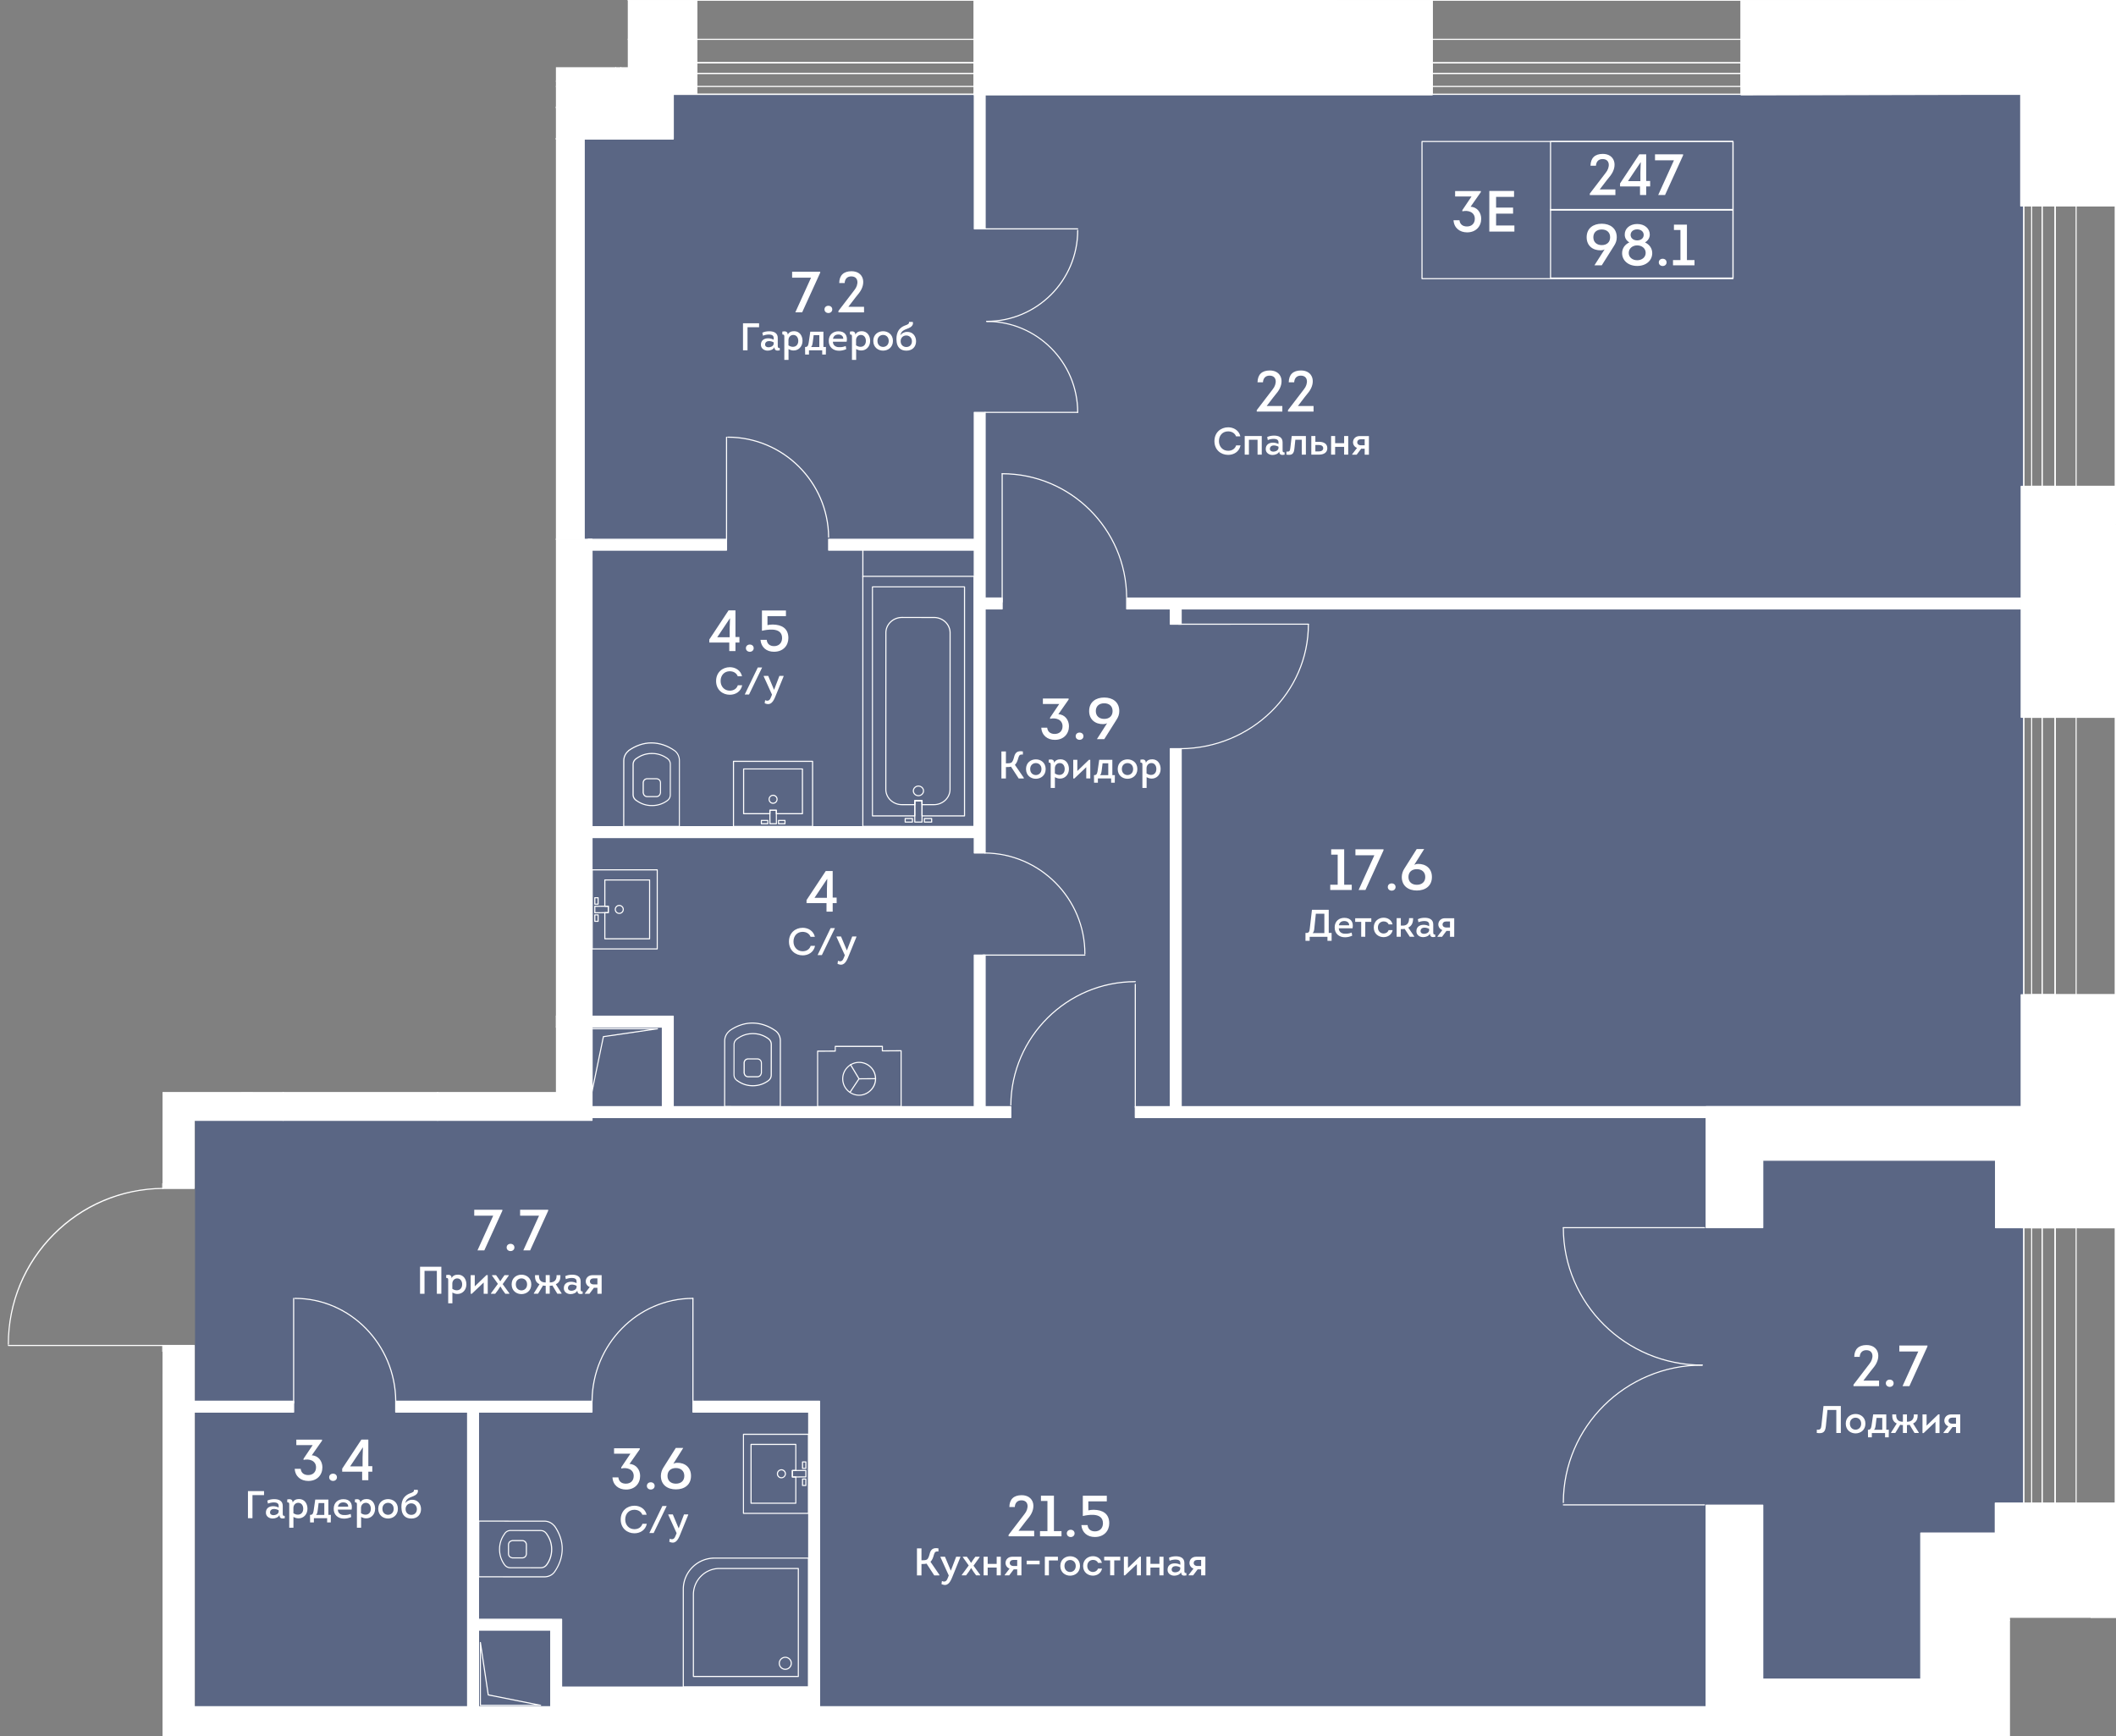<svg viewBox="0 0 609.4 500" xmlns="http://www.w3.org/2000/svg"><rect x="0" y="0" width="609.4" height="500" fill="#808080" stroke="none"/><clipPath id="a"><path d="M609.4 0H180.8v19.36h-20.7v295.13H46.81v26.25H21.19C16.04 349.1 2.42 368.88 0 388.69l46.81.6V500h532.06v-34.07h30.54V0z"/></clipPath><clipPath id="b"><path d="M-1559.13-11.67H620.92v1058.74h-2180.05z"/></clipPath><clipPath id="c"><path d="M-1559.13-11.67H620.92v1058.74h-2180.05z"/></clipPath><path d="M582.85 27.1H166.67v293.09H56.17v171.28h514.2v-37.75h12.48z" fill="#425688" opacity=".6"/><g clip-path="url(#a)"><g clip-path="url(#b)" fill="#fff"><path clip-path="url(#c)" d="M123.27 305.15h-2.51c-.7 0-1.22-.43-1.34-1.1-.02-.01-.05-.06-.05-.13v-2.88c0-.8.57-1.36 1.39-1.36h2.51c.81 0 1.39.56 1.39 1.36v2.88c0 .07-.03.12-.05.14-.12.67-.64 1.09-1.34 1.09m-3.57-1.23c.01 0 .03.03.04.06.09.53.49.85 1.03.85h2.51c.54 0 .94-.32 1.04-.84v-.01c.01-.04.03-.07.04-.09v-2.85c0-.62-.43-1.04-1.07-1.04h-2.51c-.64 0-1.07.42-1.07 1.04v2.88z"/><path clip-path="url(#c)" d="m129.96 313.74-16.03-.01a.16.16 0 0 1-.11-.05.16.16 0 0 1-.05-.11l.02-18.88c0-1.17.49-2.23 1.39-2.97.01-.04.03-.08.06-.1 2.09-1.47 4.38-2.25 6.62-2.25h.22c2.27.03 4.55.81 6.6 2.25.92.7 1.45 1.81 1.45 3.03l-.01 18.93c0 .04-.01.08-.04.11-.04.03-.08.05-.12.05m-15.88-.33 15.72.01.01-18.77c0-1.12-.48-2.13-1.32-2.77-2.04-1.43-4.31-2.19-6.56-2.2h-.08c-2.15 0-4.35.74-6.38 2.15-.01.03-.03.06-.05.08-.86.69-1.33 1.67-1.33 2.77z"/><path clip-path="url(#c)" d="M122.04 307.73c-1.67 0-3.19-.5-4.52-1.47-.03 0-.06-.01-.08-.02s-.03-.02-.04-.03c-.02-.01-.03-.03-.04-.06-.6-.47-.89-1.05-.89-1.8l.01-8.56c0-.76.28-1.33.89-1.8a.21.21 0 0 1 .04-.06c.01-.02.03-.03.04-.03.04-.02.08-.02.1-.03 1.31-.96 2.84-1.46 4.51-1.46h.01c1.67 0 3.2.5 4.54 1.48.62.48.91 1.06.91 1.82l-.01 8.72c0 .76-.29 1.34-.91 1.82-1.35.99-2.88 1.48-4.56 1.48m-4.45-1.78c.03 0 .06.02.09.04 1.28.94 2.75 1.42 4.36 1.42s3.07-.47 4.36-1.41c.53-.41.78-.91.78-1.57l.01-8.72c0-.66-.25-1.16-.79-1.57a7.216 7.216 0 0 0-4.35-1.42h-.01c-1.6 0-3.07.48-4.35 1.42-.03.02-.06.03-.09.04l-.03.03c-.55.42-.8.92-.8 1.58l-.01 8.56c0 .66.25 1.16.79 1.57.02.01.03.02.04.03m-30.42-64.46H71.62c-.09 0-.16-.07-.16-.16s.07-.16.16-.16h15.55c.09 0 .16.07.16.16s-.07.16-.16.16"/><path clip-path="url(#c)" d="m159.04 241.53-72.01-.04c-.09 0-.16-.07-.16-.16v-32.01c0-.04.02-.08.05-.11a.15.15 0 0 1 .11-.04l72.03.03c.04 0 .08.02.11.04.03.03.05.07.05.11l-.02 32.01c0 .04-.02.08-.05.11-.03.04-.06.06-.11.06m-71.85-.35 71.7.04.02-31.7-71.72-.03z"/><path clip-path="url(#c)" d="M148.82 226.97c-.85 0-1.54-.73-1.54-1.61 0-.89.69-1.61 1.54-1.61s1.54.73 1.54 1.61c0 .89-.69 1.61-1.54 1.61m0-2.91c-.68 0-1.23.58-1.23 1.3 0 .71.55 1.3 1.23 1.3s1.23-.58 1.23-1.3c-.01-.71-.56-1.3-1.23-1.3m8.98 5.27h-1.01c-.08 0-.15-.07-.15-.16v-2.09c0-.04.01-.08.04-.11a.16.16 0 0 1 .11-.05h1.01c.08 0 .15.07.15.15v2.09c0 .11-.07.17-.15.17m-.86-.31h.7v-1.77h-.7zm.86-5.22h-1.01c-.08 0-.15-.07-.15-.16v-2.09c0-.09.07-.16.15-.16h1.01c.08 0 .15.07.15.16v2.09c0 .09-.07.16-.15.16m-.86-.31h.7v-1.77h-.7z"/><path clip-path="url(#c)" d="m148.37 234.91-45.09-.02c-2.52 0-4.57-2.16-4.57-4.81v-9.2c0-2.65 2.05-4.8 4.57-4.8l45.08.02c1.18 0 2.3.47 3.15 1.33.92.91 1.42 2.15 1.42 3.48v3.42c0 .04-.02.08-.05.11a.16.16 0 0 1-.11.05h-.98v1.77h.97c.08 0 .16.07.16.15v3.7c.02 2.64-2.03 4.8-4.55 4.8m-45.08-18.52c-2.34 0-4.25 2.01-4.26 4.49v9.2c0 2.48 1.91 4.49 4.25 4.49l45.09.02c2.34 0 4.25-2.01 4.26-4.49v-3.54h-.97c-.08 0-.15-.07-.15-.16v-2.09c0-.04.02-.08.04-.11a.15.15 0 0 1 .11-.04h.98v-3.26c0-1.24-.47-2.4-1.33-3.26a4.126 4.126 0 0 0-2.93-1.23z"/><path clip-path="url(#c)" d="M156.02 238.77H90.06c-.09 0-.16-.07-.16-.16v-26.52c0-.09.07-.16.16-.16h65.96c.09 0 .16.07.16.16v12.23c0 .04-.02.08-.05.11a.15.15 0 0 1-.11.04h-4.21v1.78h4.21c.09 0 .16.07.16.16v12.2c0 .09-.07.16-.16.16m-65.8-.32h65.65v-11.89h-4.21c-.09 0-.16-.07-.16-.15v-2.09c0-.04.02-.08.04-.11a.15.15 0 0 1 .11-.04h4.21v-11.92H90.22z"/><path clip-path="url(#c)" d="M157.8 226.57h-6.14c-.08 0-.16-.07-.16-.16v-2.09c0-.04.02-.08.05-.11a.16.16 0 0 1 .11-.05h6.14c.09 0 .16.07.16.16v2.09c0 .04-.02.08-.05.11a.16.16 0 0 1-.11.05m-5.99-.32h5.83v-1.77h-5.83zm3.58 44.27H142.5c-.08 0-.16-.07-.16-.16v-16.94c0-.09.07-.16.16-.16h12.89c.08 0 .15.07.15.16v7.51c0 .09-.07.16-.15.16l-.83.01v1.55h.83c.04 0 .08.02.11.04.03.03.04.07.04.11v7.57c.01.08-.06.15-.15.15m-12.73-.31h12.58v-7.26h-.83a.15.15 0 0 1-.11-.04.16.16 0 0 1-.05-.11v-1.86c0-.09.07-.16.16-.16h.83v-7.2h-12.58zm14.67-9.73a.21.21 0 0 1-.11-.04.16.16 0 0 1-.05-.11v-1.86c0-.08.07-.16.16-.16h.95c.04 0 .08.02.11.04.03.03.05.07.05.11v1.86c0 .08-.07.15-.16.15zm.16-1.87v1.55h.64v-1.55zm-.16 6.8a.21.21 0 0 1-.11-.04.16.16 0 0 1-.05-.11v-1.86c0-.08.07-.16.16-.16h.95c.04 0 .08.02.11.04.03.03.05.07.05.11v1.86c0 .08-.07.15-.16.15zm.16-1.86v1.55h.64v-1.55z"/><path clip-path="url(#c)" d="M151.24 263.18c-.34 0-.67-.13-.91-.38-.24-.24-.38-.57-.38-.92s.13-.67.37-.92.57-.38.92-.39c.72 0 1.3.58 1.3 1.29 0 .74-.58 1.32-1.3 1.32l.01-.16zm0-2.28c-.27 0-.51.11-.7.29-.18.19-.28.44-.28.7s.1.52.29.7c.19.19.43.29.69.29h.01c.54 0 .98-.45.98-.99a.999.999 0 0 0-.99-.99"/><path clip-path="url(#c)" d="M159.06 273.44h-18.75c-.08 0-.16-.07-.16-.16V250.5c0-.09.07-.16.16-.16h18.75c.08 0 .16.07.16.16v22.77c0 .1-.08.17-.16.17m-18.6-.32h18.44v-22.46h-18.44z"/><path clip-path="url(#c)" d="M154.41 262.96a.21.21 0 0 1-.11-.04.16.16 0 0 1-.05-.11v-1.86c0-.08.07-.16.16-.16l3.88-.02c.04 0 .08.01.11.04s.04.07.04.11v1.86c0 .08-.07.16-.15.16zm.15-1.87v1.55l3.56-.02v-1.55zm63.48 49.17h-2.51c-.7 0-1.22-.43-1.34-1.1-.02-.01-.05-.06-.05-.13v-2.88c0-.8.57-1.36 1.39-1.36h2.51c.81 0 1.39.56 1.39 1.36v2.88c0 .07-.03.12-.05.14-.12.66-.64 1.09-1.34 1.09m-3.57-1.23c.01 0 .03.03.04.06.09.53.49.85 1.03.85h2.51c.54 0 .94-.32 1.04-.84v-.01c.01-.04.03-.07.04-.09v-2.85c0-.62-.43-1.04-1.07-1.04h-2.51c-.64 0-1.07.42-1.07 1.04v2.88z"/><path clip-path="url(#c)" d="m224.73 318.85-16.03-.01a.16.16 0 0 1-.11-.05.16.16 0 0 1-.05-.11l.02-18.88c0-1.17.49-2.23 1.39-2.97.01-.04.03-.08.06-.1 2.09-1.47 4.38-2.25 6.62-2.25h.22c2.27.03 4.55.81 6.6 2.25.92.7 1.45 1.81 1.45 3.03l-.01 18.93c0 .04-.02.08-.05.11a.16.16 0 0 1-.11.05m-15.88-.33 15.72.01.01-18.77c0-1.12-.48-2.13-1.32-2.77-2.04-1.44-4.32-2.2-6.58-2.2h-.06c-2.15 0-4.35.74-6.38 2.15-.01.03-.03.06-.05.08-.86.69-1.33 1.67-1.33 2.77z"/><path clip-path="url(#c)" d="M216.81 312.84c-1.67 0-3.19-.5-4.52-1.47-.03 0-.06-.01-.08-.02s-.03-.02-.04-.03c-.02-.01-.03-.03-.04-.06-.6-.47-.89-1.05-.89-1.8l.01-8.56c0-.76.28-1.33.89-1.8a.21.21 0 0 1 .04-.06c.01-.02.03-.03.04-.03.04-.02.08-.02.1-.03 1.31-.96 2.84-1.46 4.51-1.46h.01c1.67 0 3.2.5 4.54 1.48.62.48.91 1.06.91 1.82l-.01 8.72c0 .76-.29 1.34-.91 1.82-1.36.98-2.88 1.48-4.56 1.48m-4.45-1.78c.03 0 .06.02.09.04 1.28.94 2.75 1.42 4.36 1.42s3.07-.47 4.36-1.41c.53-.41.78-.91.78-1.57l.01-8.72c0-.66-.25-1.16-.79-1.57a7.216 7.216 0 0 0-4.35-1.42h-.01c-1.6 0-3.07.48-4.35 1.42-.03.02-.06.03-.09.04l-.03.03c-.55.42-.8.92-.8 1.58l-.01 8.56c0 .66.25 1.16.79 1.57.02.01.03.02.04.03m-23.38-81.48h-2.51c-.7 0-1.22-.44-1.34-1.1-.02-.01-.05-.06-.05-.13v-2.88c0-.8.57-1.36 1.39-1.36h2.51c.81 0 1.39.56 1.39 1.36v2.88c0 .07-.03.12-.05.14-.12.66-.65 1.09-1.34 1.09m-3.57-1.23c.01 0 .02.02.03.05.09.54.49.86 1.04.86h2.51c.54 0 .94-.32 1.04-.84v-.01c.01-.04.03-.07.04-.09v-2.85c0-.62-.43-1.04-1.07-1.05h-2.51c-.64 0-1.07.42-1.08 1.04z"/><path clip-path="url(#c)" d="m195.66 238.16-16.03-.01c-.08 0-.16-.07-.16-.16l.01-18.88c0-1.17.5-2.23 1.39-2.97.01-.04.03-.08.06-.1 2.1-1.47 4.38-2.25 6.61-2.25h.06c2.33 0 4.67.78 6.76 2.26.92.7 1.45 1.8 1.45 3.02L195.8 238c.02.09-.05.16-.14.16m-15.87-.32 15.72.01.02-18.77c0-1.12-.48-2.13-1.32-2.77-1.99-1.4-4.21-2.16-6.43-2.2h-.22c-2.14 0-4.34.74-6.37 2.15-.01.03-.03.06-.05.08-.86.69-1.33 1.67-1.33 2.77z"/><path clip-path="url(#c)" d="M187.76 232.15c-1.68 0-3.21-.5-4.55-1.48 0 .01-.03.01-.07-.01-.02-.01-.03-.02-.05-.03a.218.218 0 0 1-.04-.05c-.61-.48-.89-1.05-.89-1.81l.01-8.56c0-.76.28-1.33.88-1.8.01-.01.02-.03.03-.04.02-.02.04-.04.06-.05.04-.02.07-.02.09-.02a7.527 7.527 0 0 1 4.51-1.46h.01c1.67 0 3.2.5 4.54 1.48.62.48.91 1.06.91 1.82l-.01 8.72c0 .76-.29 1.34-.91 1.82-1.32.98-2.85 1.47-4.52 1.47m-4.46-1.77c.03 0 .06.01.09.03a7.19 7.19 0 0 0 4.36 1.43h.01c1.6 0 3.07-.47 4.35-1.41.53-.41.79-.91.79-1.57l.01-8.72c0-.66-.25-1.16-.79-1.57a7.216 7.216 0 0 0-4.35-1.42h-.01c-1.6 0-3.07.48-4.35 1.42-.03.02-.06.03-.09.04-.01.01-.02.03-.03.03-.53.41-.79.91-.79 1.57v8.56c0 .66.25 1.16.79 1.57-.01.01 0 .03.01.04m-32.91 218.43h-2.87c-.07 0-.12-.03-.14-.05-.66-.12-1.09-.65-1.09-1.34v-2.51c0-.7.43-1.22 1.1-1.34.01-.02.06-.05.13-.05h2.88c.79 0 1.36.58 1.36 1.39v2.51c-.01.82-.57 1.39-1.37 1.39m-2.87-4.97c.01.01-.02.03-.06.04-.53.09-.86.49-.86 1.04v2.51c0 .54.32.94.84 1.03h.01c.04.01.07.03.09.04h2.85c.63 0 1.05-.43 1.05-1.07v-2.51c0-.63-.43-1.08-1.04-1.08z"/><path clip-path="url(#c)" d="m156.8 454.27-18.94-.01a.16.16 0 0 1-.11-.05.16.16 0 0 1-.05-.11l.01-16.03c0-.09.07-.16.16-.16l18.88.01c1.17 0 2.23.5 2.97 1.39.04.01.08.03.1.06 1.47 2.1 2.25 4.39 2.24 6.62v.21c-.03 2.27-.81 4.55-2.25 6.6-.7.94-1.8 1.47-3.01 1.47m-18.78-.33 18.77.01h.01c1.12 0 2.13-.48 2.76-1.32 1.43-2.04 2.2-4.32 2.2-6.58V446c0-2.15-.74-4.35-2.15-6.38-.03-.01-.07-.03-.08-.06a3.512 3.512 0 0 0-2.77-1.33l-18.72-.01z"/><path clip-path="url(#c)" d="m155.73 451.65-8.72-.01c-.76 0-1.34-.29-1.82-.91-.98-1.34-1.47-2.87-1.47-4.54 0-1.68.5-3.21 1.48-4.54 0 0-.01-.02 0-.06.01-.02.02-.04.03-.05s.03-.03.05-.03c.47-.61 1.05-.89 1.8-.89h.01l8.57.01c.75 0 1.33.28 1.8.89.02.01.04.02.06.05l.03.03c.02.03.02.07.03.09a7.563 7.563 0 0 1 1.46 4.53c0 1.67-.5 3.2-1.48 4.54-.49.6-1.07.89-1.83.89m-10.25-9.91c0 .03-.02.06-.04.09a7.224 7.224 0 0 0-1.42 4.36c0 1.6.47 3.07 1.41 4.36.41.53.91.78 1.57.79h8.72c.66 0 1.15-.25 1.57-.79a7.216 7.216 0 0 0 1.42-4.35c0-1.6-.48-3.07-1.42-4.36-.03-.03-.03-.06-.04-.09l-.03-.03c-.41-.54-.91-.79-1.57-.79l-8.57-.01h-.01c-.66 0-1.16.25-1.57.79.01 0 0 .02-.02.03m12.07-.1c0 .01 0 .01 0 0m-12.28-.13s0 .01 0 0zM248.5 166.28c-.08 0-.16-.07-.16-.16v-9.67c0-.09.07-.16.16-.16.08 0 .16.07.16.16v9.67c-.01.09-.08.16-.16.16"/><path clip-path="url(#c)" d="m280.51 238.16-32.01-.01c-.08 0-.16-.07-.16-.16v-72.01c0-.09.07-.16.16-.16h32.04c.04 0 .08.02.11.05s.04.07.04.11l-.03 72.03c0 .04-.01.08-.04.11a.15.15 0 0 1-.11.04m-31.86-.33 31.7.02.03-71.72h-31.73z"/><path clip-path="url(#c)" d="M264.5 229.3c-.45 0-.86-.17-1.17-.48a1.45 1.45 0 0 1-.44-1.06c0-.4.16-.78.45-1.06.3-.31.72-.47 1.17-.47.89 0 1.61.69 1.61 1.54 0 .84-.73 1.53-1.62 1.53m0-2.76c-.36 0-.7.14-.94.38a1.181 1.181 0 0 0 0 1.68c.24.25.58.39.95.39.72 0 1.3-.55 1.3-1.23 0-.67-.59-1.22-1.31-1.22zm-1.72 10.36h-2.09a.16.16 0 0 1-.11-.05.16.16 0 0 1-.05-.11v-1.01c0-.09.07-.16.16-.16h2.09c.09 0 .16.07.16.16v1.01c-.01.09-.08.16-.16.16m-1.93-.31h1.77v-.7h-1.77zm7.46.31h-2.09c-.08 0-.16-.07-.16-.16v-1.01c0-.09.07-.16.16-.16h2.09c.04 0 .08.02.11.05s.05.07.05.11v1.01c0 .09-.07.16-.16.16m-1.93-.31h1.77v-.7h-1.77z"/><path clip-path="url(#c)" d="M268.97 231.89h-3.42c-.08 0-.16-.07-.16-.16v-.98h-1.77v.98c0 .09-.07.16-.16.16h-3.7c-1.33 0-2.56-.51-3.48-1.42a4.437 4.437 0 0 1-1.32-3.15l.02-45.09c0-2.52 2.15-4.57 4.8-4.57l9.2.01c1.33 0 2.57.51 3.48 1.42.85.85 1.32 1.97 1.32 3.15l-.02 45.08c.01 2.52-2.15 4.57-4.79 4.57m-3.27-.31h3.26c2.47 0 4.49-1.91 4.49-4.25l.02-45.08c0-1.09-.44-2.13-1.23-2.93a4.573 4.573 0 0 0-3.26-1.33l-9.2-.01c-2.47 0-4.49 1.91-4.49 4.25l-.02 45.09c0 1.09.43 2.13 1.22 2.93.86.86 2.02 1.33 3.26 1.33h3.54v-.98c0-.08.07-.15.16-.15h2.09c.09 0 .16.07.16.15z"/><path clip-path="url(#c)" d="M277.78 235.13h-12.23c-.08 0-.16-.07-.16-.16v-4.21h-1.77v4.21c0 .09-.07.16-.16.16h-12.2c-.08 0-.15-.07-.15-.16v-65.96c0-.09.07-.15.15-.15h26.52c.08 0 .16.07.16.15v65.96c-.01.09-.08.16-.16.16m-12.08-.32h11.92v-65.65h-26.21v65.65h11.89v-4.21c0-.09.07-.16.16-.16h2.09c.09 0 .16.07.16.16v4.21z"/><path clip-path="url(#c)" d="M265.54 236.9h-2.09a.16.16 0 0 1-.11-.05.16.16 0 0 1-.05-.11v-6.14c0-.09.07-.16.16-.16h2.09c.04 0 .08.02.11.05s.05.07.05.11v6.14c0 .09-.07.16-.16.16m-1.93-.31h1.77v-5.83h-1.77zm-76.53 33.93h-12.89c-.08 0-.16-.07-.16-.16v-7.51c0-.08.07-.16.16-.16h.83v-1.55h-.83a.21.21 0 0 1-.11-.04.16.16 0 0 1-.05-.11v-7.57c0-.09.07-.16.16-.16h12.89c.08 0 .16.07.16.16v16.94c0 .09-.07.16-.16.16m-12.73-.32h12.58v-16.62h-12.58v7.25h.83c.04 0 .08.02.11.04.03.03.04.07.04.11v1.86c0 .08-.07.16-.15.16h-.83zm-3.05-4.71a.21.21 0 0 1-.11-.04.16.16 0 0 1-.05-.11v-1.86c0-.08.07-.16.16-.16h.95c.04 0 .08.02.11.04.03.03.05.07.05.11v1.86c0 .08-.07.15-.16.15zm.16-1.86v1.55h.64v-1.55zm-.16-3.08a.21.21 0 0 1-.11-.04.16.16 0 0 1-.05-.11v-1.86c0-.08.07-.16.16-.16h.95c.04 0 .08.02.11.04.03.03.05.07.05.11v1.86c0 .08-.07.16-.16.16zm.16-1.86v1.55h.64v-1.55z"/><path clip-path="url(#c)" d="M178.35 263.2c-.35 0-.67-.13-.92-.38-.25-.24-.38-.57-.38-.91 0-.72.57-1.3 1.29-1.31h.01c.34 0 .67.14.91.38.25.24.39.57.39.92s-.13.68-.38.92c-.24.24-.57.38-.92.38zm-.01-2.44v.16a.99.99 0 0 0-.98.99c0 .26.11.51.29.69.19.19.43.29.7.29h.01a.994.994 0 0 0 .98-.99c0-.54-.44-.98-.99-.98h-.01z"/><path clip-path="url(#c)" d="M189.28 273.44h-18.75c-.08 0-.16-.07-.16-.16V250.5c0-.09.07-.16.16-.16h18.75c.08 0 .16.07.16.16v22.77c0 .1-.08.17-.16.17m-18.59-.32h18.44v-22.46h-18.44z"/><path clip-path="url(#c)" d="M171.3 263.02a.21.21 0 0 1-.11-.04.16.16 0 0 1-.05-.11V261c0-.08.07-.16.16-.16l3.88-.02c.04 0 .08.01.11.04s.04.07.04.11v1.86c0 .08-.07.16-.15.16zm.16-1.86v1.55l3.56-.02v-1.55zm59.64-26.66h-7.51c-.08 0-.16-.07-.16-.16v-.83h-1.55v.83c0 .04-.02.08-.04.11a.16.16 0 0 1-.11.05h-7.57c-.08 0-.16-.07-.16-.16v-12.89c0-.09.07-.15.16-.15h16.94c.08 0 .16.07.16.15v12.89c-.01.09-.08.16-.16.16m-7.36-.32h7.2V221.6h-16.62v12.58h7.26v-.83c0-.04.02-.08.04-.11a.16.16 0 0 1 .11-.05h1.86c.09 0 .16.07.16.16zm2.33 3.21h-1.86c-.08 0-.16-.07-.16-.16v-.95c0-.04.02-.08.05-.11a.16.16 0 0 1 .11-.05h1.86c.08 0 .16.07.16.16v.95c0 .04-.02.08-.05.11a.16.16 0 0 1-.11.05m-1.71-.32h1.55v-.64h-1.55zm-3.23.32h-1.86c-.08 0-.16-.07-.16-.16v-.95c0-.04.02-.08.05-.11a.16.16 0 0 1 .11-.05h1.86c.08 0 .16.07.16.16v.95c0 .04-.02.08-.05.11-.02.03-.06.05-.11.05m-1.7-.32h1.55v-.64h-1.55z"/><path clip-path="url(#c)" d="M222.64 231.49a1.296 1.296 0 0 1-1.29-1.3c0-.35.13-.68.38-.92.24-.25.57-.38.92-.39h.01a1.296 1.296 0 0 1 1.29 1.3c-.01.72-.59 1.3-1.31 1.31zm0-2.29a.99.99 0 0 0-.7.29 1 1 0 0 0-.28.7c0 .54.44.98.98.98h.01c.54 0 .98-.45.98-.99 0-.26-.1-.51-.29-.69-.2-.19-.44-.29-.7-.29"/><path clip-path="url(#c)" d="M234.02 238.16h-22.78c-.08 0-.16-.07-.16-.16v-18.75c0-.09.07-.16.16-.16h22.78c.09 0 .16.07.16.16V238c0 .09-.07.16-.16.16m-22.62-.31h22.46v-18.44H211.4z"/><path clip-path="url(#c)" d="M223.6 237.39h-1.86c-.08 0-.16-.07-.16-.16l-.02-3.88c0-.04.01-.08.04-.11a.16.16 0 0 1 .11-.05h1.86c.08 0 .16.07.16.16l.02 3.88c0 .04-.02.08-.05.11-.02.03-.05.05-.1.05m-1.7-.32h1.55l-.02-3.56h-1.55zm7.29 196H216.3c-.08 0-.16-.07-.16-.16v-16.94c0-.09.07-.16.16-.16h12.89c.08 0 .15.07.15.16v7.51c0 .09-.07.16-.15.16l-.83.01v1.55h.83c.04 0 .08.02.11.04.03.03.04.07.04.11v7.57c.01.09-.06.15-.15.15m-12.73-.31h12.58v-7.26h-.83a.15.15 0 0 1-.11-.04.16.16 0 0 1-.05-.11v-1.86c0-.09.07-.16.16-.16h.83v-7.2h-12.58zm14.67-9.73a.21.21 0 0 1-.11-.04.16.16 0 0 1-.05-.11v-1.86c0-.08.07-.16.16-.16h.95c.04 0 .08.02.11.04.03.03.05.07.05.11v1.86c0 .08-.07.15-.16.15zm.16-1.86v1.55h.64v-1.55zm-.16 6.79a.21.21 0 0 1-.11-.04.16.16 0 0 1-.05-.11v-1.86c0-.08.07-.16.16-.16h.95c.04 0 .08.02.11.04.03.03.05.07.05.11v1.86c0 .08-.07.16-.16.16zm.16-1.86v1.55h.64v-1.55z"/><path clip-path="url(#c)" d="M225.03 425.74c-.34 0-.67-.14-.91-.38a1.26 1.26 0 0 1-.38-.92c0-.35.13-.68.38-.92.24-.25.57-.38.92-.39h.01c.71 0 1.29.58 1.3 1.29-.01.73-.59 1.31-1.32 1.32l.01-.16zm.01-2.29a.99.99 0 0 0-.7.29 1 1 0 0 0 .01 1.4c.19.19.43.29.69.29h.01c.54 0 .98-.45.98-.99a.999.999 0 0 0-.99-.99"/><path clip-path="url(#c)" d="M232.86 435.99h-18.75c-.08 0-.15-.07-.15-.16v-22.77c0-.09.07-.16.15-.16h18.75c.08 0 .16.07.16.16v22.77c-.01.09-.08.16-.16.16m-18.6-.31h18.44v-22.46h-18.44z"/><path clip-path="url(#c)" d="M228.21 425.51a.21.21 0 0 1-.11-.04.16.16 0 0 1-.05-.11v-1.86c0-.08.07-.16.16-.16l3.88-.02c.04 0 .08.01.11.04s.04.07.04.11v1.86c0 .08-.07.16-.15.16zm.15-1.86v1.55l3.56-.02v-1.55zm4.5 62.34h-36.07c-.08 0-.16-.07-.16-.16v-28.14c0-5.03 4.1-9.13 9.13-9.13h27.1c.04 0 .08.02.11.05s.04.07.04.11v37.12c0 .08-.07.15-.15.15m-35.92-.31h35.76v-36.8h-26.94c-4.86 0-8.82 3.96-8.82 8.82z"/><path clip-path="url(#c)" d="M199.69 482.96a.21.21 0 0 1-.11-.04.15.15 0 0 1-.04-.11v-23.58c0-4.23 3.44-7.68 7.67-7.68h22.71c.08 0 .15.07.15.16v31.1c0 .04-.02.08-.04.11a.16.16 0 0 1-.11.05h-30.23zm7.52-31.1c-4.06 0-7.36 3.3-7.36 7.37v23.42h29.91v-30.79z"/><path clip-path="url(#c)" d="M226.16 480.9a1.88 1.88 0 0 1-1.88-1.89c0-1.04.84-1.88 1.88-1.88s1.89.84 1.89 1.88-.85 1.89-1.89 1.89m0-3.46c-.86 0-1.57.71-1.57 1.57 0 .87.71 1.57 1.57 1.57.87 0 1.57-.71 1.57-1.57s-.7-1.57-1.57-1.57m18.66-162.74c-.03 0-.06-.01-.08-.03-.08-.05-.09-.15-.05-.22l2.57-3.86c.05-.07.16-.09.22-.04.07.05.09.14.04.22l-2.57 3.86a.17.17 0 0 1-.13.07"/><path clip-path="url(#c)" d="M247.39 310.84c-.08 0-.16-.07-.16-.15 0-.09.07-.16.16-.16l4.76-.04c.08 0 .15.07.15.16 0 .08-.07.16-.15.16z"/><path clip-path="url(#c)" d="M247.39 310.84c-.05 0-.1-.03-.14-.08l-2.43-4.06a.17.17 0 0 1 .05-.22c.08-.05.17-.03.22.05l2.43 4.06c.04.08.02.17-.06.22-.01.02-.04.03-.07.03"/><path clip-path="url(#c)" d="M247.43 315.56c-1.28 0-2.5-.5-3.42-1.4a4.846 4.846 0 0 1-1.46-3.44c-.01-1.3.49-2.53 1.41-3.46.91-.93 2.13-1.45 3.44-1.46h.04c2.67 0 4.86 2.16 4.88 4.84.01 1.29-.5 2.52-1.45 3.46-.92.92-2.15 1.45-3.39 1.46zm0-9.45h-.04c-1.22.01-2.36.5-3.22 1.37s-1.32 2.02-1.31 3.24.49 2.36 1.36 3.22c.86.85 2 1.32 3.2 1.32h.04c1.15-.01 2.31-.51 3.17-1.37.89-.89 1.37-2.04 1.36-3.24a4.567 4.567 0 0 0-4.56-4.54"/><path clip-path="url(#c)" d="M259.52 318.85h-24.04c-.08 0-.16-.07-.16-.16v-15.97c0-.08.07-.16.16-.16l4.93-.02v-1.2c0-.09.07-.16.15-.16h13.57c.08 0 .15.07.15.16v1.13l5.24-.03c.04 0 .08.02.11.05s.04.07.04.11v16.08c.01.1-.06.17-.15.17m-23.89-.32h23.73v-15.76l-5.24.03a.21.21 0 0 1-.11-.04.16.16 0 0 1-.05-.11v-1.13H240.7v1.19c0 .09-.07.16-.16.16l-4.92.03v15.63zm-144.75-8.94a.161.161 0 0 1-.13-.25l2.57-3.86c.04-.07.14-.09.22-.04.07.05.09.14.04.22l-2.57 3.86c-.03.05-.08.07-.13.07"/><path clip-path="url(#c)" d="M93.45 305.73c-.08 0-.16-.07-.16-.15 0-.09.07-.16.16-.16l4.76-.04c.08 0 .15.07.15.16 0 .08-.07.16-.15.16z"/><path clip-path="url(#c)" d="M93.45 305.73c-.05 0-.11-.03-.14-.08l-2.43-4.06a.17.17 0 0 1 .05-.22c.08-.05.17-.03.22.05l2.43 4.06c.04.08.02.17-.05.22-.02.02-.05.03-.08.03"/><path clip-path="url(#c)" d="M93.49 310.45c-2.67 0-4.86-2.16-4.88-4.84a4.887 4.887 0 0 1 4.84-4.92h.04c1.29 0 2.5.5 3.42 1.41.93.91 1.45 2.14 1.46 3.44.01 1.29-.5 2.52-1.45 3.46-.92.92-2.15 1.45-3.39 1.46h-.04zm0-9.45h-.03a4.573 4.573 0 0 0-4.53 4.6 4.573 4.573 0 0 0 4.57 4.53h.04c1.15-.01 2.31-.51 3.17-1.37.89-.89 1.37-2.04 1.36-3.24a4.543 4.543 0 0 0-1.36-3.22c-.88-.83-2.01-1.3-3.22-1.3"/><path clip-path="url(#c)" d="M105.58 313.74H81.54c-.09 0-.16-.07-.16-.16v-15.97c0-.08.07-.16.16-.16l4.92-.02v-1.2c0-.09.07-.16.16-.16h13.57c.09 0 .16.07.16.16v1.13l5.24-.03c.04 0 .08.02.11.05s.05.07.05.11v16.08c-.01.1-.08.17-.17.17m-23.89-.32h23.73v-15.76l-5.24.03a.21.21 0 0 1-.11-.04.16.16 0 0 1-.05-.11v-1.13H86.78v1.19c0 .09-.07.16-.16.16l-4.92.03v15.63zm154.35 178.09h-3.14v-84.83h-33.34v-3.14h36.48zm-98.22 0h-3.14v-87.97h35.82v3.14h-32.68z"/><path clip-path="url(#c)" d="M160.98 485.87h73.49v3.14h-73.49z"/><path clip-path="url(#c)" d="M160.98 488.68h73.49v3.14h-73.49z"/><path clip-path="url(#c)" d="M161.75 492.09h-3.14v-22.61h-22.36v-3.14h25.5zM55.93 403.54h28.64v3.14H55.93zm58.04 0h27.64v3.14h-27.64zm79.93-82.37h-3.14V295.8h-49.67v17.81h-3.15v-20.95h55.96zm133.06-2.46h255.12v3.14H326.96z"/><path clip-path="url(#c)" d="M170.51 318.71h120.61v3.14H170.51zm-1.14-163.41h39.87v3.14h-39.87zm114.35 90.36h-3.14v-87.22h-41.94v-3.14h45.08z"/><path clip-path="url(#c)" d="M280.58 118.76h3.14v37.87h-3.14zm0-92.18h3.14v39.33h-3.14zm0 248.48h3.14v45.47h-3.14zM170.5 238.08h111.65v3.14H170.5zm153.97-65.85h257.62v3.14H324.47zm-42.32 0h6.47v3.14h-6.47zm54.89 43.38h3.14v104.67h-3.14z"/><path clip-path="url(#c)" d="M337.04 172.65h3.14v7.12h-3.14zM69.58 277.43h3.14v36.98h-3.14zm3.14-29.4h-3.14v-41.87h89.62v3.14H72.72zM8.86 229.54h16.17v3.14H8.86z"/><path clip-path="url(#c)" d="M60.87 229.54h10.28v3.14H60.87zM15.52 26.41h3.14v203.53h-3.14zM159.2 39.98h9.05v115.33h-9.05zM81.56 313.61h44.47v9.05H81.56zm80.19 178.63h-3.14c-.08 0-.16-.07-.16-.16v-22.45h-20.48v21.87c0 .09-.07.16-.16.16h-3.14c-.08 0-.16-.07-.16-.16v-84.67h-20.55c-.08 0-.16-.07-.16-.16v-3.14c0-.09.07-.16.16-.16h56.53c.09 0 .16.07.16.16v3.14c0 .09-.07.16-.16.16h-32.53v59.34h23.78c.09 0 .16.07.16.16v19.37h70.84v-78.87h-33.18c-.08 0-.16-.07-.16-.16v-3.14c0-.09.07-.16.16-.16h36.48c.08 0 .15.07.15.16v87.97c0 .09-.07.16-.15.16h-1.42v.15c0 .09-.07.16-.15.16h-72.56v.11c0 .1-.07.16-.16.16m-2.98-.31h2.83v-.11c0-.09.07-.16.16-.16h72.56v-.15c0-.09.07-.16.16-.16h1.41V403.7h-36.17v2.83h33.18c.08 0 .15.07.15.16v79.19c0 .09-.07.16-.15.16h-71.15c-.08 0-.16-.07-.16-.16V466.5h-23.78c-.08 0-.16-.07-.16-.16v-59.66c0-.09.07-.16.16-.16h32.53v-2.83h-56.22v2.83h20.55c.08 0 .16.07.16.16v84.67h2.83v-21.87c0-.09.07-.16.16-.16h20.79c.09 0 .16.07.16.16zm-74.2-85.09H55.93c-.09 0-.16-.07-.16-.16v-3.14c0-.09.07-.16.16-.16h28.64c.09 0 .16.07.16.16v3.14c0 .09-.07.16-.16.16m-28.49-.31h28.33v-2.83H56.08zm235.04-84.52H170.5c-.08 0-.16-.07-.16-.16v-3.14c0-.09.07-.16.16-.16h20.1v-22.6h-49.37v17.65c0 .09-.07.16-.16.16h-3.14c-.08 0-.16-.07-.16-.16v-20.95c0-.09.07-.16.16-.16h55.96c.09 0 .16.07.16.16v25.9h86.37v-43.5c0-.08.07-.15.16-.15h3.14c.08 0 .16.07.16.15v43.5h7.24c.08 0 .15.07.15.16v3.14c0 .09-.07.16-.15.16m-120.46-.31h120.3v-2.83h-7.24c-.08 0-.16-.07-.16-.16v-43.5h-2.83v43.5c0 .09-.07.16-.16.16H193.9c-.08 0-.15-.07-.15-.16v-25.9H138.1v20.64h2.83V295.8c0-.09.07-.16.16-.16h49.68c.09 0 .16.07.16.16v22.92c0 .09-.07.16-.16.16h-20.1v2.82zm38.58-163.1h-39.87c-.08 0-.16-.07-.16-.16v-3.14c0-.08.07-.15.16-.15h39.87c.09 0 .16.07.16.15v3.14c0 .09-.07.16-.16.16m-39.72-.31h39.56v-2.83h-39.56zm114.2 87.53h-3.14c-.08 0-.16-.07-.16-.16v-4.29H170.5c-.08 0-.15-.07-.15-.16v-3.14c0-.09.07-.16.15-.16h109.92V158.6h-41.78c-.09 0-.16-.07-.16-.16v-3.14c0-.09.07-.16.16-.16h41.78v-36.39c0-.09.07-.16.16-.16h3.14c.09 0 .16.07.16.16v53.32h4.74c.08 0 .16.07.16.15v3.14c0 .09-.07.16-.16.16h-4.74v70.13c0 .1-.07.17-.16.17m-2.98-.32h2.83v-70.13c0-.08.07-.15.16-.15h4.74v-2.83h-4.74c-.08 0-.16-.07-.16-.16v-53.32h-2.83v36.39c0 .09-.07.16-.16.16H238.8v2.83h41.79c.09 0 .16.07.16.16v79.63c0 .09-.07.16-.16.16H170.66v2.83h109.92c.09 0 .16.07.16.16zm2.98-179.43h-3.14c-.08 0-.15-.07-.15-.16V26.58c0-.09.07-.16.15-.16h3.14c.09 0 .16.07.16.16v39.33c0 .09-.07.16-.16.16m-2.98-.32h2.83V26.73h-2.83zm301.35 256.26H326.96c-.08 0-.16-.07-.16-.16v-3.14c0-.09.07-.16.16-.16h9.92V215.61c0-.09.07-.16.16-.16h3.14c.09 0 .16.07.16.16v102.94h241.75c.08 0 .16.07.16.16v3.14c-.01.09-.08.16-.16.16m-254.97-.31h254.81v-2.83H340.18c-.08 0-.16-.07-.16-.16V215.77h-2.83v102.94c0 .09-.07.16-.16.16h-9.92v2.83zm13.06-141.77h-3.14c-.08 0-.16-.07-.16-.16v-4.24h-12.41c-.08 0-.16-.07-.16-.16v-3.14c0-.08.07-.15.16-.15h257.62c.08 0 .16.07.16.15v3.14c0 .09-.07.16-.16.16H340.33v4.24c0 .09-.07.16-.15.16m-2.99-.32h2.83v-4.24c0-.08.07-.15.16-.15h241.75v-2.83h-257.3v2.83h12.41c.09 0 .16.07.16.15v4.24zM72.72 314.57h-3.14c-.09 0-.16-.07-.16-.16v-36.98c0-.09.07-.16.16-.16h3.14c.09 0 .16.07.16.16v36.98c0 .09-.07.16-.16.16m-2.98-.32h2.83v-36.67h-2.83z"/><path clip-path="url(#c)" d="M72.72 248.19h-3.14c-.09 0-.16-.07-.16-.16v-15.2h-8.56c-.09 0-.16-.07-.16-.16v-3.14c0-.09.07-.16.16-.16h8.56v-23.22c0-.09.07-.16.16-.16h89.62c.09 0 .16.07.16.16v3.14c0 .09-.07.16-.16.16H72.88v38.58c0 .09-.07.16-.16.16m-2.98-.32h2.83V209.3c0-.09.07-.16.16-.16h86.32v-2.83H69.74v23.22c0 .09-.07.16-.16.16h-8.56v2.83h8.56c.09 0 .16.07.16.16zm-44.72-15.04H8.86c-.09 0-.16-.07-.16-.16v-3.14c0-.09.07-.16.16-.16h6.51V26.41c0-.09.07-.16.16-.16h3.14c.09 0 .16.07.16.16v202.97h6.2c.09 0 .16.07.16.16v3.14c-.01.08-.08.15-.17.15m-16.01-.31h15.85v-2.83h-6.2c-.09 0-.16-.07-.16-.16V26.57h-2.83v202.97c0 .09-.07.16-.16.16h-6.5zm159.24-77.05h-9.05c-.08 0-.16-.07-.16-.16V39.98c0-.09.07-.16.16-.16h9.05c.08 0 .16.07.16.16v115.33c-.01.09-.08.16-.16.16m-8.89-.32h8.73V40.13h-8.73zm-33.33 167.66H81.56c-.09 0-.16-.07-.16-.16v-9.05c0-.09.07-.16.16-.16h44.47c.09 0 .16.07.16.16v9.05c0 .09-.07.16-.16.16m-44.32-.31h44.16v-8.73H81.71zm245.25-3.46c-.08 0-.16-.07-.16-.16v-35.43c0-.09.07-.16.16-.16.08 0 .16.07.16.16v35.43c0 .09-.07.16-.16.16m-35.84-.62c-.09 0-.16-.07-.16-.16.14-19.7 16.27-35.71 35.96-35.71.1-.01.2.06.2.16 0 .09-.07.16-.16.16h-.04c-19.52 0-35.51 15.87-35.65 35.4 0 .08-.07.15-.15.15M84.57 404.25c-.09 0-.16-.07-.16-.16v-30.18c0-.09.07-.16.16-.16s.16.07.16.16v30.18c0 .09-.07.16-.16.16m29.4-.59c-.08 0-.16-.07-.16-.15-.11-16.24-13.05-29.43-28.86-29.43-.09 0-.19-.06-.19-.16s.09-.16.19-.16c15.98 0 29.07 13.33 29.18 29.74 0 .09-.07.16-.16.16m262.84-223.74H339.4c-.08 0-.16-.07-.16-.16s.07-.16.16-.16h37.41c.08 0 .16.07.16.16 0 .1-.08.16-.16.16"/><path clip-path="url(#c)" d="M340.04 215.77c-.08 0-.16-.07-.16-.15 0-.09.07-.16.16-.16 20.21-.14 36.64-16.14 36.61-35.69 0-.09.07-.16.16-.16.08 0 .16.07.16.16.02 19.71-16.55 35.86-36.93 36m-51.42-42.25c-.08 0-.16-.07-.16-.16v-36.94c0-.09.07-.16.16-.16.08 0 .16.07.16.16v36.94c0 .09-.07.16-.16.16"/><path clip-path="url(#c)" d="M324.47 172.14c-.08 0-.16-.07-.16-.15-.13-19.53-16.13-35.4-35.65-35.4-.1 0-.2-.06-.2-.16s.09-.16.2-.16c19.7 0 35.83 16.01 35.96 35.71.01.1-.06.16-.15.16M199.56 404.25c-.08 0-.16-.07-.16-.16v-30.18c0-.09.07-.16.16-.16.08 0 .16.07.16.16v30.18c0 .09-.07.16-.16.16"/><path clip-path="url(#c)" d="M170.51 403.66c-.09 0-.16-.07-.16-.16.11-16.4 13.2-29.74 29.18-29.74.1 0 .19.06.19.16 0 .09-.07.16-.16.16h-.03c-15.81 0-28.75 13.19-28.86 29.43-.01.08-.08.15-.16.15m141.94-128.44h-29.4c-.09 0-.16-.07-.16-.16s.07-.16.16-.16h29.4c.08 0 .16.07.16.16s-.08.16-.16.16m0-.35c-.08 0-.16-.07-.16-.16.02-15.82-12.85-28.79-28.67-28.9-.09 0-.16-.07-.16-.16 0-.08.07-.15.16-.15 16 .11 29 13.21 28.98 29.21 0 .09-.07.16-.15.16M209.24 155.46c-.08 0-.16-.07-.16-.16v-29.4c0-.09.07-.15.16-.15.08 0 .16.07.16.15v29.4c0 .09-.07.16-.16.16m29.4-.58c-.08 0-.16-.07-.16-.15-.11-15.81-13.06-28.67-28.86-28.67-.1 0-.19-.06-.19-.16s.09-.17.19-.16c15.98 0 29.07 12.99 29.18 28.98 0 .1-.07.16-.16.16M69.5 277.58H40.85c-.08 0-.15-.07-.15-.16s.07-.16.15-.16H69.5c.09 0 .16.07.16.16-.01.09-.08.16-.16.16m-28.65-.34c-.08 0-.16-.07-.16-.16-.02-16 12.98-29.1 28.97-29.21.08 0 .16.07.16.16s-.07.16-.16.16c-15.82.11-28.68 13.07-28.66 28.9.01.08-.06.15-.15.15m-15.83-47.15c-.09 0-.16-.07-.16-.16v-36.18c0-.09.07-.16.16-.16s.16.07.16.16v36.18c0 .09-.07.16-.16.16"/><path clip-path="url(#c)" d="M60.87 229.47c-.08 0-.16-.07-.16-.15-.13-19.53-16.12-35.4-35.65-35.4-.1 0-.19-.06-.19-.16s.09-.16.19-.16c19.7 0 35.83 16.01 35.96 35.71 0 .09-.06.16-.15.16zm-52.01.62c-.09 0-.16-.07-.16-.16v-36.18c0-.09.07-.16.16-.16s.16.07.16.16v36.18c-.01.09-.08.16-.16.16"/><path clip-path="url(#c)" d="M-26.99 229.47c-.09 0-.16-.07-.16-.16.14-19.7 16.27-35.71 35.96-35.71.11 0 .2.06.2.16 0 .09-.07.16-.16.16h-.04c-19.53 0-35.51 15.87-35.65 35.4.01.08-.07.15-.15.15M5.85 367.29c-.09 0-.16-.07-.16-.16v-44.47c0-.09.07-.16.16-.16s.16.07.16.16v44.47c0 .09-.07.16-.16.16"/><path clip-path="url(#c)" d="M5.8 367.29c-11.95 0-23.21-4.63-31.69-13.05-8.5-8.43-13.23-19.67-13.31-31.64 0-.09.07-.16.16-.16s.16.07.16.16c.17 24.48 20.21 44.38 44.69 44.38h.05c.09 0 .16.07.16.16-.01.09-.12.15-.22.15m41.08 20.35H2.41c-.09 0-.16-.07-.16-.16s.07-.16.16-.16h44.47c.09 0 .16.07.16.16s-.07.16-.16.16"/><path clip-path="url(#c)" d="M2.41 387.31c-.08 0-.16-.07-.16-.16-.02-11.97 4.62-23.25 13.05-31.75s19.67-13.23 31.64-13.31c.08 0 .16.07.16.16s-.07.16-.15.16c-24.51.17-44.42 20.24-44.39 44.74 0 .1-.07.16-.15.16m307.96-268.4h-26.64c-.09 0-.16-.07-.16-.16s.07-.16.16-.16h26.64c.08 0 .16.07.16.16s-.08.16-.16.16"/><path clip-path="url(#c)" d="M310.37 118.91c-.08 0-.16-.07-.16-.16 0-14.36-11.68-26.04-26.04-26.04-.08 0-.16-.07-.16-.16 0-.08.07-.15.16-.15 14.53 0 26.36 11.82 26.36 26.36 0 .08-.08.15-.16.15"/><path clip-path="url(#c)" d="M284.17 92.71c-.08 0-.16-.07-.16-.16s.07-.16.16-.16c14.36 0 26.04-11.68 26.04-26.04 0-.09.07-.16.16-.16.08 0 .16.07.16.16 0 14.54-11.83 26.36-26.36 26.36m26.2-26.64h-26.64c-.09 0-.16-.07-.16-.16s.07-.16.16-.16h26.64c.08 0 .16.07.16.16s-.08.16-.16.16m180.54 287.65h-40.67c-.09 0-.16-.07-.16-.16s.07-.16.16-.16h40.67c.08 0 .16.07.16.16s-.08.16-.16.16"/><path clip-path="url(#c)" d="M490.23 393.3c-22.14 0-40.15-17.82-40.15-39.74 0-.09.07-.16.16-.16.08 0 .15.07.15.16 0 21.74 17.87 39.42 39.84 39.42.08 0 .16.07.16.16s-.08.16-.16.16"/><path clip-path="url(#c)" d="M450.24 432.88c-.08 0-.16-.07-.16-.16 0-21.91 18.01-39.74 40.15-39.74.09 0 .16.07.16.16 0 .08-.07.15-.16.15-21.96 0-39.83 17.69-39.83 39.42-.01.1-.08.17-.16.17m40.67.67h-40.67c-.09 0-.16-.07-.16-.16s.07-.16.16-.16h40.67c.08 0 .16.07.16.16s-.08.16-.16.16m-663.39-37.77H46.88v4.52h-219.36z"/><path clip-path="url(#c)" d="M47.04 400.46h-219.67v-4.84H47.04zm-219.36-.32H46.72v-4.21h-219.04zm328.02 91.14h-17.34c-.08 0-.16-.07-.16-.16v-18.09c0-.08.06-.15.14-.16.1 0 .16.05.17.13l2.24 14.97 14.97 2.99c.08.02.14.09.13.17-.01.09-.07.15-.15.15m-17.18-.31h15.59l-13.52-2.7c-.06-.01-.11-.07-.13-.13l-1.95-12.99v15.82zm31.98-176.45h-.02a.162.162 0 0 1-.14-.16v-18.09c0-.09.07-.16.16-.16h18.85c.08 0 .15.06.16.15.01.08-.05.15-.14.17l-15.46 2.25-3.26 15.72c-.01.07-.07.12-.15.12m.16-18.09v16.4l2.97-14.33c.01-.06.07-.11.13-.12l13.42-1.95zm-29.55 17.34h-.02a.162.162 0 0 1-.14-.16v-17.34c0-.09.07-.16.16-.16h18.09c.08 0 .15.06.16.14s-.05.16-.13.17l-14.97 2.25-2.99 14.97c-.02.07-.09.13-.16.13m.15-17.34v15.59l2.7-13.52a.16.16 0 0 1 .13-.13l13-1.95h-15.83zM45.37 421.56H30.3c-.09 0-.16-.07-.16-.16v-18.09c0-.09.07-.16.16-.16h15.08c.09 0 .16.07.16.16v18.09c-.01.09-.08.16-.17.16m-14.91-.31h14.77v-17.78H30.46zm-5.06-12.5c-1.54 0-2.8-1.25-2.8-2.8 0-1.54 1.25-2.8 2.8-2.8 1.54 0 2.8 1.25 2.8 2.8-.01 1.54-1.26 2.8-2.8 2.8m0-5.28a2.48 2.48 0 1 0 0 4.96 2.48 2.48 0 0 0 0-4.96m-9.05 3.77c-1.12 0-2.04-.91-2.04-2.04 0-1.12.92-2.04 2.04-2.04s2.04.92 2.04 2.04-.91 2.04-2.04 2.04m0-3.77c-.95 0-1.73.78-1.73 1.73s.78 1.73 1.73 1.73 1.73-.78 1.73-1.73-.78-1.73-1.73-1.73m6.79 17.34c-2.37 0-4.3-1.93-4.3-4.3s1.93-4.31 4.3-4.31 4.3 1.93 4.3 4.31c0 2.37-1.93 4.3-4.3 4.3m0-8.3c-2.2 0-3.99 1.79-3.99 3.99s1.79 3.99 3.99 3.99 3.99-1.79 3.99-3.99c0-2.19-1.79-3.99-3.99-3.99m-9.8 7.54c-1.12 0-2.04-.91-2.04-2.04 0-1.12.92-2.04 2.04-2.04s2.04.92 2.04 2.04c0 1.13-.92 2.04-2.04 2.04m0-3.77c-.95 0-1.73.78-1.73 1.73s.78 1.73 1.73 1.73 1.73-.78 1.73-1.73c-.01-.95-.78-1.73-1.73-1.73m-7.54 3.77c-1.12 0-2.04-.91-2.04-2.04 0-1.12.92-2.04 2.04-2.04s2.04.92 2.04 2.04c0 1.13-.92 2.04-2.04 2.04m0-3.77c-.95 0-1.73.78-1.73 1.73s.78 1.73 1.73 1.73 1.73-.78 1.73-1.73-.78-1.73-1.73-1.73m6.03-3.01c-1.12 0-2.04-.91-2.04-2.04 0-1.12.92-2.04 2.04-2.04s2.04.92 2.04 2.04-.92 2.04-2.04 2.04m0-3.77c-.95 0-1.73.78-1.73 1.73s.78 1.73 1.73 1.73 1.73-.78 1.73-1.73-.78-1.73-1.73-1.73m-6.03 0a3.55 3.55 0 1 1 .002-7.102A3.55 3.55 0 0 1 5.8 409.5m0-6.78c-1.78 0-3.24 1.45-3.24 3.24 0 1.78 1.45 3.24 3.24 3.24 1.78 0 3.24-1.45 3.24-3.24-.01-1.79-1.46-3.24-3.24-3.24m-13.71 156.8c-.33 0-.66 0-.99-.01-.09 0-.16-.08-.15-.16 0-.09.07-.15.16-.15.33.01.66.01.98.01 21.61 0 42.26-14.41 49.37-34.58 3.25-8.84 3.13-23.57 3.03-34.32-.02-1.72-.03-3.34-.03-4.83.1-14.04-5.45-27.32-15.64-37.38-9.97-9.85-22.97-15.24-36.69-15.24-.35 0-.69 0-1.04.01-.08 0-.15-.07-.16-.15 0-.09.07-.16.15-.16.35-.01.69-.01 1.04-.01 13.81 0 26.88 5.42 36.91 15.33 10.25 10.12 15.83 23.48 15.73 37.6 0 1.49.01 3.11.03 4.82.09 10.78.22 25.53-3.05 34.42-7.14 20.3-27.92 34.8-49.65 34.8m21.62-532.2h-39.95c-.09 0-.16-.07-.16-.16V11.33c0-.09.07-.16.16-.16h39.95c.09 0 .16.07.16.16v15.83c0 .09-.07.16-.16.16m-39.79-.31h39.64V11.49h-39.64zm360.16.31h-39.95c-.09 0-.16-.07-.16-.16V11.33c0-.09.07-.16.16-.16h39.95c.08 0 .15.07.15.16v15.83c.01.09-.06.16-.15.16m-39.79-.31h39.64V11.49h-39.64zm303.63 24.43h-15.08c-.09 0-.16-.07-.16-.16V11.33c0-.09.07-.16.16-.16h15.08c.08 0 .15.07.15.16v39.95c0 .09-.07.16-.15.16M583 51.13h14.76V11.49H583zm14.92 144.29h-15.08c-.09 0-.16-.07-.16-.15v-39.95c0-.09.07-.16.16-.16h15.08c.08 0 .15.07.15.16v39.95c0 .08-.07.15-.15.15M583 195.1h14.76v-39.64H583zm14.92 145.05h-15.08c-.09 0-.16-.07-.16-.16v-39.95c0-.09.07-.16.16-.16h15.08c.08 0 .15.07.15.16v39.95c0 .09-.07.16-.15.16m-14.92-.31h14.76V300.2H583zm16.61 174.44h-15.26c-.08 0-.16-.07-.16-.16v-35.43c0-.09.07-.16.16-.16h15.26c.08 0 .15.07.15.16v35.43c0 .09-.06.16-.15.16m-15.1-.31h14.94v-35.12h-14.94z"/><path clip-path="url(#c)" d="M584.35 514.28c-.02 0-.04 0-.06-.01a.154.154 0 0 1-.08-.21l7.6-17.65-7.6-17.65c-.03-.08 0-.17.08-.21.08-.03.18 0 .2.08l7.48 17.38 7.48-17.38c.03-.07.1-.12.18-.09.07.02.13.08.13.15v35.43c0 .08-.05.14-.13.15-.06.02-.15-.02-.18-.09l-7.48-17.38-7.48 17.38c-.02.07-.08.1-.14.1m7.8-17.87 7.3 16.95v-33.9zm10.29 30.69c-.08 0-.16-.07-.16-.16v-60.3c0-.09.07-.16.16-.16.08 0 .16.07.16.16v60.3c0 .09-.08.16-.16.16m2.26 0c-.08 0-.16-.07-.16-.16v-60.3c0-.09.07-.16.16-.16.08 0 .16.07.16.16v60.3c0 .09-.07.16-.16.16M172.01 18.42h-35.43c-.09 0-.16-.07-.16-.15V3.04c0-.09.07-.16.16-.16h35.43c.08 0 .16.07.16.16v15.23c0 .08-.07.15-.16.15m-35.27-.31h35.12V3.2h-35.12z"/><path clip-path="url(#c)" d="M172.01 18.42c-.02 0-.04 0-.06-.01l-17.65-7.59-17.65 7.59c-.07.04-.17 0-.2-.08s0-.17.08-.2l17.38-7.47-17.38-7.47a.15.15 0 0 1-.09-.18c.02-.07.08-.13.15-.13h35.43c.08 0 .14.05.15.13.02.07-.02.15-.09.18l-17.38 7.47 17.38 7.47c.08.03.12.13.08.2-.03.06-.08.09-.15.09M137.35 3.2l16.95 7.29 16.95-7.29zm42.2-3.02c-.08 0-.16-.07-.16-.16V-6.6H129.2V.03c0 .09-.07.16-.16.16-.08 0-.16-.07-.16-.16v-6.78c0-.09.07-.16.16-.16h50.51c.08 0 .16.07.16.16V.03c0 .08-.07.15-.16.15"/><path clip-path="url(#c)" d="M177.29.18c-.08 0-.16-.07-.16-.16v-4.37h-45.67V.02c0 .09-.07.16-.16.16-.08 0-.15-.07-.15-.16V-4.5c0-.09.07-.16.15-.16h45.98c.08 0 .16.07.16.16V.02c.01.09-.07.16-.15.16m443.24 42.21h-9.05c-.08 0-.16-.07-.16-.16s.07-.16.16-.16h8.89v-53.21h-53.21v8.89c0 .09-.07.16-.16.16-.08 0-.16-.07-.16-.16v-9.05c0-.09.07-.16.16-.16h53.52c.08 0 .16.07.16.16v53.52c.01.11-.06.17-.15.17m-11.31 391.23h-26.38c-.09 0-.16-.07-.16-.16v-79.9c0-.09.07-.16.16-.16h26.38c.08 0 .16.07.16.16v79.9c0 .09-.07.16-.16.16m-26.22-.31h26.07v-79.59H583z"/><path clip-path="url(#c)" d="M591.89 433.62h-3.77c-.08 0-.15-.07-.15-.16v-79.9c0-.09.07-.16.15-.16h3.77c.08 0 .15.07.15.16v79.9c0 .09-.07.16-.15.16m-3.62-.31h3.45v-79.59h-3.45z"/><path clip-path="url(#c)" d="M588.12 433.62h-3.02c-.08 0-.15-.07-.15-.16v-79.9c0-.09.07-.16.15-.16h3.02c.09 0 .16.07.16.16v79.9c-.01.09-.07.16-.16.16m-2.86-.31h2.7v-79.59h-2.7zm23.96-146.68h-26.38c-.09 0-.16-.07-.16-.16v-79.9c0-.09.07-.16.16-.16h26.38c.08 0 .16.07.16.16v79.9c0 .09-.07.16-.16.16m-26.22-.31h26.07v-79.59H583z"/><path clip-path="url(#c)" d="M591.89 286.63h-3.77c-.08 0-.15-.07-.15-.16v-79.9c0-.09.07-.16.15-.16h3.77c.08 0 .15.07.15.16v79.9c0 .09-.07.16-.15.16m-3.62-.31h3.45v-79.59h-3.45z"/><path clip-path="url(#c)" d="M588.12 286.63h-3.02c-.08 0-.15-.07-.15-.16v-79.9c0-.09.07-.16.15-.16h3.02c.09 0 .16.07.16.16v79.9c-.01.09-.07.16-.16.16m-2.86-.31h2.7v-79.59h-2.7zm23.96-146.1h-26.38c-.09 0-.16-.07-.16-.16V59.32c0-.09.07-.16.16-.16h26.38c.08 0 .16.07.16.16v80.74c0 .1-.07.16-.16.16m-26.22-.31h26.07V59.48H583z"/><path clip-path="url(#c)" d="M591.89 140.22h-3.77c-.08 0-.15-.07-.15-.16V59.32c0-.09.07-.16.15-.16h3.77c.08 0 .15.07.15.16v80.74c0 .1-.07.16-.15.16m-3.62-.31h3.45V59.48h-3.45z"/><path clip-path="url(#c)" d="M588.12 140.22h-3.02c-.08 0-.15-.07-.15-.16V59.32c0-.09.07-.16.15-.16h3.02c.09 0 .16.07.16.16v80.74c-.01.1-.07.16-.16.16m-2.86-.31h2.7V59.48h-2.7zM280.57 27.32h-79.91c-.08 0-.16-.07-.16-.16V.02c0-.09.07-.16.16-.16h79.91c.08 0 .15.07.15.16v27.14c0 .09-.07.16-.15.16m-79.75-.31h79.59V.18h-79.59z"/><path clip-path="url(#c)" d="M280.57 21.29h-79.91c-.08 0-.16-.07-.16-.16v-3.02c0-.09.07-.16.16-.16h79.91c.08 0 .15.07.15.16v3.02c0 .09-.07.16-.15.16m-79.75-.32h79.59v-2.7h-79.59z"/><path clip-path="url(#c)" d="M280.57 25.06h-79.91c-.08 0-.16-.07-.16-.16v-3.77c0-.09.07-.16.16-.16h79.91c.08 0 .15.07.15.16v3.77c0 .09-.07.16-.15.16m-79.75-.32h79.59v-3.45h-79.59zm-93.63 2.58h-79.9c-.09 0-.16-.07-.16-.16V.02c0-.09.07-.16.16-.16h79.9c.09 0 .16.07.16.16v27.14c-.01.09-.08.16-.16.16m-79.75-.31h79.59V.18H27.44z"/><path clip-path="url(#c)" d="M107.19 21.29h-79.9c-.09 0-.16-.07-.16-.16v-3.02c0-.09.07-.16.16-.16h79.9c.09 0 .16.07.16.16v3.02c-.01.09-.08.16-.16.16m-79.75-.32h79.59v-2.7H27.44z"/><path clip-path="url(#c)" d="M107.19 25.06h-79.9c-.09 0-.16-.07-.16-.16v-3.77c0-.09.07-.16.16-.16h79.9c.09 0 .16.07.16.16v3.77c-.01.09-.08.16-.16.16m-79.75-.32h79.59v-3.45H27.44zm473.99 2.58h-88.95c-.09 0-.16-.07-.16-.16V.02c0-.09.07-.16.16-.16h88.95c.08 0 .16.07.16.16v27.14c0 .09-.08.16-.16.16m-88.8-.31h88.64V.18h-88.64z"/><path clip-path="url(#c)" d="M501.43 21.29h-88.95c-.09 0-.16-.07-.16-.16v-3.02c0-.09.07-.16.16-.16h88.95c.08 0 .16.07.16.16v3.02c0 .09-.08.16-.16.16m-88.8-.32h88.64v-2.7h-88.64z"/><path clip-path="url(#c)" d="M501.43 25.06h-88.95c-.09 0-.16-.07-.16-.16v-3.77c0-.09.07-.16.16-.16h88.95c.08 0 .16.07.16.16v3.77c0 .09-.08.16-.16.16m-88.8-.32h88.64v-3.45h-88.64zm179.26 425.47h-9.05c-.09 0-.16-.07-.16-.16V339.99c0-.09.07-.16.16-.16h9.05c.08 0 .15.07.15.16v110.06c0 .09-.07.16-.15.16m-8.89-.32h8.73V340.15H583z"/><path clip-path="url(#c)" d="M597.92 450.21h-6.03c-.09 0-.16-.07-.16-.16V339.99c0-.09.07-.16.16-.16h6.03c.08 0 .15.07.15.16v110.06c0 .09-.07.16-.15.16m-5.88-.32h5.72V340.15h-5.72zM294.13 27.32H185.58c-.08 0-.16-.07-.16-.16v-9.05c0-.09.07-.16.16-.16h108.55c.08 0 .16.07.16.16v9.05c0 .09-.07.16-.16.16m-108.39-.31h108.23v-8.73H185.74zm-62.72.31H13.71c-.09 0-.16-.07-.16-.16v-9.05c0-.09.07-.16.16-.16h109.3c.09 0 .16.07.16.16v9.05c0 .09-.07.16-.15.16m-109.15-.31h108.99v-8.73H13.87v8.73z"/><path clip-path="url(#c)" d="M294.13 18.27H185.58c-.08 0-.16-.07-.16-.16v-6.78c0-.09.07-.16.16-.16h108.55c.08 0 .16.07.16.16v6.78c0 .09-.07.16-.16.16m-108.39-.31h108.23v-6.47H185.74zm-62.72.31H13.71c-.09 0-.16-.07-.16-.16v-6.78c0-.09.07-.16.16-.16h109.3c.09 0 .16.07.16.16v6.78c0 .09-.07.16-.15.16m-109.15-.31h108.99v-6.47H13.87v6.47z"/><path clip-path="url(#c)" d="M20.5 11.49h-53.52c-.09 0-.16-.07-.16-.16V4.55c0-.09.07-.16.16-.16H20.5c.09 0 .16.07.16.16v6.78c0 .09-.07.16-.16.16m-53.37-.31h53.21V4.7h-53.21zm373.74.31h-53.52c-.09 0-.16-.07-.16-.16V4.55c0-.09.07-.16.16-.16h53.52c.08 0 .16.07.16.16v6.78c-.01.09-.08.16-.16.16m-53.37-.31h53.21V4.7H287.5zm317.2 454.1h-6.78c-.09 0-.16-.07-.16-.16v-23.37c0-.09.07-.16.16-.16h6.78c.08 0 .16.07.16.16v23.37c0 .09-.07.16-.16.16m-6.63-.31h6.47v-23.05h-6.47zM581.95 27.32H334.08c-.08 0-.16-.07-.16-.16v-9.05c0-.09.07-.16.16-.16h248c.04 0 .08.02.11.05s.05.07.05.11l-.13 9.05c0 .09-.07.16-.16.16m-247.71-.31H581.8l.13-8.73H334.24z"/><path clip-path="url(#c)" d="M582.09 18.27h-248c-.09 0-.16-.07-.16-.16v-6.78c0-.09.07-.16.16-.16h248c.08 0 .15.07.15.16v6.78c0 .09-.07.16-.15.16m-247.85-.31h247.69v-6.47H334.24z"/><path clip-path="url(#c)" d="M604.7 11.49h-28.64c-.09 0-.16-.07-.16-.16V4.55c0-.09.07-.16.16-.16h28.64c.08 0 .16.07.16.16v6.78c0 .09-.07.16-.16.16m-28.49-.31h28.33V4.7h-28.33zm28.49 335.75h-6.78c-.09 0-.16-.07-.16-.16v-53.52c0-.09.07-.16.16-.16h6.78c.08 0 .16.07.16.16v53.52c0 .1-.07.16-.16.16m-6.63-.31h6.47v-53.21h-6.47zm6.63-144.42h-6.78c-.09 0-.16-.07-.16-.16v-53.52c0-.09.07-.16.16-.16h6.78c.08 0 .16.07.16.16v53.52c0 .09-.07.16-.16.16m-6.63-.31h6.47v-53.21h-6.47z"/><path clip-path="url(#c)" d="M604.7 59.48h-6.78c-.09 0-.16-.07-.16-.16V11.33c0-.09.07-.16.16-.16h6.78c.08 0 .16.07.16.16v47.99c0 .09-.07.16-.16.16m-6.63-.31h6.47V11.49h-6.47zm-6.18 241.03h-9.05c-.09 0-.16-.07-.16-.16V195.26c0-.09.07-.16.16-.16h9.05c.08 0 .15.07.15.16v104.78c0 .09-.07.16-.15.16m-8.89-.32h8.73V195.42H583z"/><path clip-path="url(#c)" d="M597.92 300.2h-6.03c-.09 0-.16-.07-.16-.16V195.26c0-.09.07-.16.16-.16h6.03c.08 0 .15.07.15.16v104.78c0 .09-.07.16-.15.16m-5.88-.32h5.72V195.42h-5.72zm-.15-144.41h-9.05c-.09 0-.16-.07-.16-.16V51.28c0-.09.07-.16.16-.16h9.05c.08 0 .15.07.15.16v104.03c0 .09-.07.16-.15.16m-8.89-.32h8.73V51.44H583z"/><path clip-path="url(#c)" d="M597.92 155.47h-6.03c-.09 0-.16-.07-.16-.16V51.28c0-.09.07-.16.16-.16h6.03c.08 0 .15.07.15.16v104.03c0 .09-.07.16-.15.16m-5.88-.32h5.72V51.44h-5.72zM294.13 27.32H185.58c-.08 0-.16-.07-.16-.16v-9.05c0-.09.07-.16.16-.16h108.55c.08 0 .16.07.16.16v9.05c0 .09-.07.16-.16.16m-108.39-.31h108.23v-8.73H185.74z"/><path clip-path="url(#c)" d="M193.88 40.14h-79.9c-.08 0-.16-.07-.16-.16V27.16c0-.09.07-.16.16-.16h9.05c.08 0 .16.07.16.16v3.61h62.25v-3.61c0-.09.07-.16.16-.16h8.29c.08 0 .15.07.15.16v12.81c-.01.1-.08.17-.16.17m-79.75-.32h79.59v-12.5h-7.98v3.61c0 .09-.07.16-.16.16h-62.57c-.08 0-.16-.07-.16-.16v-3.61h-8.73v12.5z"/><path clip-path="url(#c)" d="M123.02 27.32H13.71c-.09 0-.16-.07-.16-.16v-9.05c0-.09.07-.16.16-.16h109.3c.09 0 .16.07.16.16v9.05c0 .09-.07.16-.15.16m-109.15-.31h108.99v-8.73H13.87v8.73z"/><path clip-path="url(#c)" d="M193.88 40.14h-79.9c-.08 0-.16-.07-.16-.16V27.16c0-.09.07-.16.16-.16h9.05c.08 0 .16.07.16.16v3.61h62.25v-3.61c0-.09.07-.16.16-.16h8.29c.08 0 .15.07.15.16v12.81c-.01.1-.08.17-.16.17m-79.75-.32h79.59v-12.5h-7.98v3.61c0 .09-.07.16-.16.16h-62.57c-.08 0-.16-.07-.16-.16v-3.61h-8.73v12.5z"/><path clip-path="url(#c)" d="M185.58 31.09h-62.57c-.08 0-.16-.07-.16-.16v-19.6c0-.09.07-.16.16-.16h6.78c.09 0 .16.07.16.16v13.41h48.69V11.33c0-.09.07-.16.16-.16h6.78c.08 0 .16.07.16.16v19.6c0 .09-.07.16-.16.16m-62.41-.32h62.25V11.49h-6.47V24.9c0 .09-.07.16-.16.16h-49c-.08 0-.15-.07-.15-.16V11.49h-6.47zm474.75 503.86h-28.64c-.08 0-.16-.07-.16-.16v-76.13c0-.09.07-.16.16-.16h28.64c.09 0 .16.07.16.16v6.78c0 .09-.07.16-.16.16h-21.7v63.01h21.7c.09 0 .16.07.16.15v6.03c-.01.1-.08.16-.16.16m-28.49-.31h28.33v-5.72h-21.71c-.08 0-.15-.07-.15-.16v-63.32c0-.09.07-.16.15-.16h21.71v-6.47h-28.33z"/><path clip-path="url(#c)" d="M611.49 1037.42h-44.53c-.08 0-.16-.07-.16-.16v-2.1H457.11v2.1c0 .08-.07.16-.16.16h-44.47c-.09 0-.16-.07-.16-.16v-2.1h-90.9v2.1c0 .08-.07.16-.15.16h-44.48c-.08 0-.15-.07-.15-.16v-2.1h-90.95v2.1c0 .08-.07.16-.16.16H141c-.08 0-.16-.07-.16-.16v-2.1h-82.5v2.1c0 .08-.07.16-.16.16H13.71c-.09 0-.16-.07-.16-.16v-2.1H-87.3c-.09 0-.16-.07-.16-.16v-22.46h-45.67V1035c0 .08-.07.16-.16.16h-157.39v2.1c0 .08-.07.16-.16.16h-44.47c-.09 0-.16-.07-.16-.16v-2.1h-90.9v2.1c0 .08-.07.16-.16.16H-471c-.09 0-.15-.07-.15-.16v-2.1h-71.3v2.1c0 .08-.07.16-.16.16h-27.89c-.09 0-.16-.07-.16-.16v-33.76h-59.24v33.76c0 .08-.07.16-.16.16h-28.57c-.09 0-.16-.07-.16-.16v-23.96h-60.06v21.7c0 .08-.07.16-.16.16h-124.22v2.1c0 .08-.07.16-.16.16h-44.47c-.09 0-.16-.07-.16-.16v-2.1h-111.25v2.1c0 .08-.07.16-.16.16h-44.47c-.08 0-.16-.07-.16-.16v-2.1h-109.9c-.09 0-.16-.07-.16-.16v-22.46h-45.67V1035c0 .08-.07.16-.16.16h-110.65v2.1c0 .08-.07.16-.16.16h-44.47c-.09 0-.15-.07-.15-.16v-2.1h-149.7v2.1c0 .08-.07.16-.16.16h-44.47c-.09 0-.16-.07-.16-.16v-44.35c0-.09.07-.16.16-.16h2.1V850.48h-2.1c-.09 0-.16-.07-.16-.16v-44.47c0-.09.07-.16.16-.16h2.1V674.84h-2.1c-.09 0-.16-.07-.16-.16v-44.47c0-.09.07-.16.16-.16h2.1v-112h-2.1c-.09 0-.16-.07-.16-.16v-35.43c0-.08.07-.16.16-.16h33.76v-59.99h-33.76c-.09 0-.16-.07-.16-.16v-35.43c0-.09.07-.16.16-.16h2.1V250.45h-2.1c-.09 0-.16-.07-.16-.16v-44.47c0-.08.07-.16.16-.16h2.1V42.4h-2.1c-.09 0-.16-.07-.16-.16V-2.24c0-.09.07-.16.16-.16h44.47c.09 0 .16.07.16.16v2.1h149.7v-2.1c0-.09.07-.16.15-.16h44.47c.09 0 .16.07.16.16v2.1h111.25v-2.1c0-.09.07-.16.16-.16h44.47c.09 0 .16.07.16.16v2.1h110.5v-2.1c0-.09.07-.16.16-.16h44.47c.09 0 .16.07.16.16v2.1H-888v-2.1c0-.09.07-.16.16-.16h44.47c.09 0 .16.07.16.16v2.1h150.45v-2.1c0-.09.07-.16.16-.16h35.43c.09 0 .16.07.16.16v34.52h59.99V-2.24c0-.09.07-.16.16-.16h35.43c.09 0 .16.07.16.16v2.1h98.44v-2.1c0-.09.07-.16.16-.16h44.47c.09 0 .16.07.16.16v2.1h90.9v-2.1c0-.09.07-.16.16-.16h44.47c.09 0 .16.07.16.16v2.1h104.47v-2.1c0-.09.07-.16.16-.16h44.47c.08 0 .16.07.16.16v2.1h104.47v-2.1c0-.09.07-.16.16-.16h44.47c.09 0 .16.07.16.16v2.1h115.18c.08 0 .16.07.16.16v23.21h45.67V.02c0-.09.07-.16.16-.16h163.42v-2.1c0-.09.07-.16.16-.16h44.47c.08 0 .16.07.16.16v2.1H566.9v-2.1c0-.09.07-.16.16-.16h44.47c.08 0 .16.07.16.16v44.47c0 .08-.07.16-.16.16h-2.1v108.23h2.1c.08 0 .16.07.16.16v44.47c0 .09-.07.16-.16.16h-2.1v102.35h2.1c.08 0 .16.07.16.16v44.2c0 .09-.07.16-.16.16h-2.1v91.02h2.1c.08 0 .16.07.16.16v33.17c0 .09-.07.16-.16.16h-33.76v59.99h33.76c.08 0 .16.07.16.15v32.41c0 .09-.07.16-.16.16h-2.1v99.94h2.1c.08 0 .16.07.16.16v44.47c0 .09-.07.16-.16.16h-2.1v121.8h2.1c.08 0 .16.07.16.16v44.48c0 .08-.07.16-.16.16h-2.1v121.8h2.1c.08 0 .16.07.16.16v44.47c-.05.09-.12.16-.2.16m-44.37-.31h44.21v-44.16h-2.1c-.08 0-.16-.07-.16-.15V870.68c0-.09.07-.16.16-.16h2.1v-44.17h-2.1c-.08 0-.16-.07-.16-.15V704.08c0-.09.07-.16.16-.16h2.1v-44.16h-2.1c-.08 0-.16-.07-.16-.16V559.35c0-.09.07-.16.16-.16h2.1v-32.1h-33.76c-.08 0-.16-.07-.16-.16v-60.3c0-.09.07-.16.16-.16h33.76v-32.85h-2.1c-.08 0-.16-.07-.16-.16v-91.34c0-.08.07-.15.16-.15h2.1v-43.89h-2.1c-.08 0-.16-.07-.16-.16V195.26c0-.09.07-.16.16-.16h2.1v-44.16h-2.1c-.08 0-.16-.07-.16-.16V42.24c0-.09.07-.16.16-.16h2.1V-2.08h-44.16v2.1c0 .09-.07.16-.16.16H385.34c-.08 0-.16-.07-.16-.16v-2.1h-44.16v2.1c0 .09-.07.16-.16.16H177.45v23.21c0 .08-.07.16-.16.16h-45.98c-.08 0-.16-.07-.16-.16V.18H15.98c-.09 0-.16-.07-.16-.16v-2.1h-44.16v2.1c0 .09-.07.16-.16.16h-104.78c-.09 0-.16-.07-.16-.16v-2.1h-44.16v2.1c0 .09-.07.16-.16.16h-104.78c-.09 0-.15-.07-.15-.16v-2.1h-44.16v2.1c0 .09-.07.16-.16.16h-91.21c-.09 0-.16-.07-.16-.16v-2.1h-44.16v2.1c0 .09-.07.16-.16.16h-98.75c-.09 0-.16-.07-.16-.16v-2.1h-35.11v34.52c0 .09-.07.16-.16.16h-60.3c-.09 0-.16-.07-.16-.16V-2.08h-35.11v2.1c0 .09-.07.16-.16.16h-150.76c-.08 0-.16-.07-.16-.16v-2.1h-44.16v2.1c0 .09-.07.16-.16.16h-111.56c-.08 0-.16-.07-.16-.16v-2.1h-44.16v2.1c0 .09-.07.16-.16.16h-110.81c-.09 0-.16-.07-.16-.16v-2.1h-44.16v2.1c0 .09-.07.16-.16.16h-111.56c-.09 0-.16-.07-.16-.16v-2.1h-44.16v2.1c0 .09-.07.16-.16.16h-150.01c-.09 0-.16-.07-.16-.16v-2.1h-44.16v44.16h2.1c.08 0 .16.07.16.16v163.58c0 .08-.07.16-.16.16h-2.1v44.16h2.1c.08 0 .16.07.16.16v136.44c0 .09-.07.16-.16.16h-2.1V422h33.76c.09 0 .16.07.16.16v60.3c0 .09-.07.16-.16.16h-33.76v35.11h2.1c.08 0 .16.07.16.16v112.32c0 .09-.07.16-.16.16h-2.1v44.16h2.1c.08 0 .16.07.16.15v131.16c0 .09-.07.16-.16.16h-2.1v44.16h2.1c.08 0 .16.07.16.16v142.6c0 .08-.07.15-.16.15h-2.1v44.04h44.16v-2.1c0-.08.07-.16.16-.16h150.01c.09 0 .16.07.16.16v2.1h44.16v-2.1c0-.08.07-.16.16-.16h110.65v-22.46c0-.08.07-.16.16-.16h45.98c.09 0 .16.07.16.16v22.46h109.9c.08 0 .16.07.16.16v2.1h44.16v-2.1c0-.08.07-.16.16-.16h111.56c.08 0 .16.07.16.16v2.1h44.16v-2.1c0-.08.07-.16.16-.16h124.22v-21.7c0-.08.07-.16.16-.16h60.38c.08 0 .15.07.15.16v23.96h28.26v-33.76c0-.08.07-.16.16-.16h59.55c.09 0 .16.07.16.16v33.76h27.58v-2.1c0-.08.07-.16.16-.16h71.61c.09 0 .16.07.16.16v2.1h44.16v-2.1c0-.08.07-.16.16-.16h91.21c.09 0 .16.07.16.16v2.1h44.16v-2.1c0-.08.07-.16.16-.16h157.39v-22.46c0-.08.07-.16.16-.16h45.98c.09 0 .16.07.16.16v22.46H13.71c.09 0 .16.07.16.16v2.1h44.16v-2.1c0-.08.07-.16.16-.16H141c.08 0 .16.07.16.16v2.1h44.22v-2.1c0-.08.07-.16.16-.16h91.26c.09 0 .16.07.16.16v2.1h44.16v-2.1c0-.08.07-.16.16-.16h91.21c.08 0 .15.07.15.16v2.1h44.16v-2.1c0-.08.07-.16.16-.16h110.01c.09 0 .16.07.16.16v2.1z"/><path clip-path="url(#c)" d="M126.03 313.61v9.05h44.48V155.31H159.2v158.3z"/><path clip-path="url(#c)" d="M170.5 322.81h-44.47c-.08 0-.16-.07-.16-.16v-9.05c0-.09.07-.16.16-.16h33.01V155.31c0-.09.07-.16.16-.16h11.3c.09 0 .16.07.16.16v167.35c0 .08-.07.15-.16.15m-44.31-.31h44.16V155.47h-10.99v158.14c0 .09-.07.16-.16.16h-33.01zM-26.24 26.99h53.52V-.08h-11.3v-11.2H-28.5v11.2h-11.46v27.07z"/><path clip-path="url(#c)" d="M27.28 27.15h-67.24c-.09 0-.16-.07-.16-.16V-.08c0-.09.07-.16.16-.16h11.3v-11.04c0-.09.07-.16.16-.16h44.47c.09 0 .16.07.16.16V-.24h11.15c.09 0 .16.07.16.16V27c0 .08-.07.15-.16.15m-67.08-.31h66.93V.07H15.98c-.09 0-.16-.07-.16-.16v-11.04h-44.16V-.09c0 .09-.07.16-.16.16h-11.3zm333.93.48h118.35V.02h-27.14v-11.3h-44.47V.02h-60.31v27.3z"/><path clip-path="url(#c)" d="M412.48 27.48H280.56c-.08 0-.16-.07-.16-.16V.03c0-.09.07-.16.16-.16h60.15v-11.15c0-.09.07-.16.15-.16h44.48c.08 0 .15.07.15.16V-.13h26.98c.09 0 .16.07.16.16v27.29c0 .09-.06.16-.15.16m-131.76-.32h131.6V.18h-26.98c-.09 0-.16-.07-.16-.16v-11.15h-44.16V.03c0 .09-.07.16-.16.16h-60.14zM55.93 342.26v-19.6h25.63v-9.05H5.85v9.05h41.03v19.6z"/><path clip-path="url(#c)" d="M55.93 342.41h-9.05c-.09 0-.16-.07-.16-.16V322.8H5.85c-.09 0-.16-.07-.16-.16v-9.05c0-.09.07-.16.16-.16h75.71c.09 0 .16.07.16.16v9.05c0 .09-.07.16-.16.16H56.08v19.45c0 .09-.06.16-.15.16m-8.89-.31h8.73v-19.45c0-.09.07-.16.16-.16H81.4v-8.73H6.01v8.73h40.88c.09 0 .16.07.16.16v19.45zm8.89 158.46h73.12v103.6h9.05v-103.6h422.13v42.97h21.86v15.83h38.44v-32.92h-15.01v-59.79h15.01v-33.17h-38.44v15.83h-21.86v42.21H55.93V387.49h-9.05v35.43H-235.8v8.29H46.88v129.66h-273.63V487h-9.05v82.17H55.93zm543.63 13.56h-15.04v-35.75h15.04z"/><path clip-path="url(#c)" d="M138.09 604.31h-9.05c-.08 0-.16-.07-.16-.16V500.71h-72.8v68.44c0 .08-.07.15-.16.15H-235.8c-.09 0-.16-.07-.16-.15v-82.17c0-.09.07-.16.16-.16h9.05c.09 0 .16.07.16.16v73.72H46.72V431.36H-235.8c-.09 0-.16-.07-.16-.16v-8.29c0-.09.07-.16.16-.16H46.72v-35.27c0-.09.07-.16.16-.16h9.05c.09 0 .16.07.16.16v103.87h503.99V449.3c0-.09.07-.16.16-.16h21.71v-15.67c0-.09.07-.16.16-.16h38.44c.08 0 .16.07.16.16v33.17c0 .09-.07.16-.16.16h-14.86v59.48h14.86c.08 0 .16.07.16.16v32.93c0 .09-.07.16-.16.16h-38.44c-.09 0-.16-.07-.16-.16V543.7h-21.7c-.09 0-.16-.07-.16-.16v-42.81H138.25v103.44c0 .07-.07.14-.16.14m-8.89-.31h8.73V500.56c0-.09.07-.16.16-.16h422.13c.08 0 .15.07.15.16v42.81h21.71c.08 0 .15.07.15.16v15.67h38.13v-32.61H605.5c-.08 0-.15-.07-.15-.16v-59.79c0-.09.07-.16.15-.16h14.86v-32.85h-38.13v15.67c0 .09-.07.16-.15.16h-21.71v42.06c0 .09-.07.16-.15.16H55.93c-.09 0-.16-.07-.16-.16V387.64h-8.73v35.27c0 .09-.07.16-.16.16h-282.52v7.98H46.88c.09 0 .16.07.16.16v129.66c0 .09-.07.16-.16.16h-273.63c-.09 0-.16-.07-.16-.16v-73.72h-8.73V569H55.77v-68.44c0-.09.07-.16.16-.16h73.12c.09 0 .16.07.16.16V604zm470.36-89.72h-15.04c-.08 0-.16-.07-.16-.16v-35.75c0-.09.07-.16.16-.16h15.04c.08 0 .16.07.16.16v35.75c0 .09-.08.16-.16.16m-14.89-.31h14.73v-35.44h-14.73zM113.97 39.98h79.9V27.16h6.78V.02h-20.52v-6.78h-51.47V.02h-21.48v26.97h6.78v12.99zm22.51-37.02h35.54V18.4h-35.54V2.96z"/><path clip-path="url(#c)" d="M193.87 40.13h-79.9c-.08 0-.15-.07-.15-.16V27.15h-6.63c-.08 0-.15-.07-.15-.16V.02c0-.09.07-.16.15-.16h21.33v-6.63c0-.09.07-.16.16-.16h51.47c.08 0 .16.07.16.16v6.63h20.37c.08 0 .16.07.16.16v27.14c0 .09-.07.16-.16.16h-6.63v12.66c-.02.08-.09.15-.18.15m-79.74-.31h79.59V27.16c0-.09.07-.16.16-.16h6.63V.18h-20.37c-.08 0-.16-.07-.16-.16V-6.6h-51.15V.03c0 .09-.07.16-.16.16h-21.33v26.66h6.63c.09 0 .16.07.16.15zm57.88-21.26h-35.54c-.09 0-.16-.07-.16-.15V2.96c0-.09.07-.16.16-.16h35.54c.08 0 .16.07.16.16V18.4c0 .09-.07.16-.16.16m-35.38-.31h35.23V3.12h-35.23zm445.32 8.91v32.16h27.28V42.24h11.17v-53.52h-53.39v8.29h-.8V.02h-64.78v27.3l65.58-.16z"/><path clip-path="url(#c)" d="M609.23 59.48h-27.27c-.08 0-.16-.07-.16-.16v-32h-14.79l-65.58.16a.16.16 0 0 1-.11-.05.15.15 0 0 1-.04-.11V.02c0-.09.07-.16.16-.16h64.63V-3c0-.09.07-.16.15-.16h.64v-8.13c0-.09.07-.16.15-.16h53.39c.09 0 .16.07.16.16v53.52c0 .09-.07.16-.16.16h-11.01v16.93c-.01.09-.08.16-.16.16m-27.12-.31h26.96V42.24c0-.09.07-.16.16-.16h11.02v-53.21h-53.08V-3c0 .09-.07.16-.16.16h-.64V.02c0 .09-.07.16-.16.16h-64.63v26.98L567 27h14.94c.09 0 .16.07.16.16v32.01zm38.42 91.75h-11.31v-10.85h-27.13v66.5h27.13v-11.44h11.31z"/><path clip-path="url(#c)" d="M609.23 206.73h-27.14c-.08 0-.16-.07-.16-.16v-66.51c0-.08.07-.15.16-.15h27.14c.08 0 .16.07.16.15v10.7h11.15c.09 0 .16.07.16.16v44.2c0 .09-.07.16-.16.16h-11.15v11.29c-.01.09-.08.16-.16.16m-26.98-.32h26.82v-11.29c0-.09.07-.16.16-.16h11.15v-43.89h-11.15c-.08 0-.16-.07-.16-.16v-10.7h-26.82zm26.97 147.15v-11.43h11.31v-44.21h-11.31v-11.45h-27.13v67.09z"/><path clip-path="url(#c)" d="M609.23 353.72h-27.14c-.08 0-.16-.07-.16-.16v-67.08c0-.09.07-.16.16-.16h27.14c.08 0 .16.07.16.16v11.3h11.15c.09 0 .16.07.16.15v44.2c0 .09-.07.16-.16.16h-11.15v11.28c-.01.08-.08.15-.16.15m-26.98-.31h26.82v-11.28c0-.09.07-.16.16-.16h11.15v-43.89h-11.15c-.08 0-.16-.07-.16-.16v-11.29h-26.82z"/><path clip-path="url(#c)" d="M574.74 319.51h23.18v34.06h-23.18z"/><path clip-path="url(#c)" d="M597.92 353.72h-23.18c-.09 0-.16-.07-.16-.16V319.5c0-.09.07-.16.16-.16h23.18c.08 0 .15.07.15.16v34.06c0 .09-.07.16-.15.16m-23.03-.32h22.86v-33.75h-22.86zm27.39 107.57h9.25v76.42h-9.25z"/><path clip-path="url(#c)" d="M611.52 537.55h-9.25c-.08 0-.16-.07-.16-.16v-76.42c0-.09.07-.15.16-.15h9.25c.08 0 .15.07.15.15v76.42c.01.09-.06.16-.15.16m-9.09-.32h8.94v-76.11h-8.94zm-20.45-198.17v-20.35h-90.62v34.85h16.31v-19.41h67.07v19.41h34.48v-14.5z"/><path clip-path="url(#c)" d="M609.23 353.72h-34.49c-.08 0-.16-.07-.16-.16V334.3h-66.75v19.26c0 .09-.07.16-.15.16h-16.32c-.08 0-.15-.07-.15-.16v-34.85c0-.09.07-.16.15-.16h90.63c.08 0 .16.07.16.16v20.2h27.08c.08 0 .15.07.15.16v14.5c0 .08-.07.15-.15.15m-34.33-.31h34.17v-14.18h-27.08c-.09 0-.16-.07-.16-.16v-20.2h-90.31v34.54h16v-19.26c0-.09.07-.16.16-.16h67.06c.09 0 .16.07.16.16zm-.28 79.46v8.63h-21.45v42.06h-45.5v-50.09h-16.31v58.23h68.88v-42.27h48.98v-16.56z"/><path clip-path="url(#c)" d="M560.24 491.86h-68.88c-.08 0-.16-.07-.16-.16v-58.24c0-.09.07-.16.16-.16h16.32c.08 0 .15.07.15.16v49.94h45.18v-41.9c0-.09.07-.16.16-.16h21.3v-8.47c0-.09.07-.16.16-.16h34.6c.08 0 .15.07.15.16v16.56c0 .09-.07.16-.15.16H560.4v42.12c0 .08-.08.15-.16.15m-68.72-.31h68.57v-42.12c0-.09.07-.15.16-.15h48.83v-16.25h-34.29v8.47c0 .09-.07.16-.16.16h-21.3v41.91c0 .09-.07.16-.16.16h-45.5c-.09 0-.16-.07-.16-.16v-49.94h-16v57.92zM36.65 143.73v-1.54h3.74v10.2h2.18v1.51h-6.19v-1.51h2.14v-8.66zm8.88 6.88c.12 1.19.95 1.81 2.16 1.81 1.35 0 2.26-.84 2.26-2.22 0-1.96-1.99-2.54-3.6-2.14v-.34l2.64-3.93h-4.72v-1.57h7.41v.3l-2.96 4.22c1.94.08 3.06 1.72 3.06 3.45 0 2.17-1.49 3.93-4.06 3.93-2.14 0-3.78-1.29-3.91-3.5h1.72zm8.2 2.46c0-.65.5-1.05 1.12-1.05s1.12.4 1.12 1.05c0 .62-.5 1.04-1.12 1.04-.61-.01-1.12-.43-1.12-1.04m4.35-9.34v-1.54h3.75v10.2H64v1.51h-6.18v-1.51h2.14v-8.66zm28.96 121.71h-1.77v-2.46h-5.75v-.87l5.54-8.38h1.99v7.66h1.14v1.59h-1.14v2.46zm-1.59-9.43-3.65 5.45h3.58v-2.59l.1-2.86zm4.61 8.6c0-.65.5-1.05 1.12-1.05s1.12.4 1.12 1.05c0 .62-.5 1.04-1.12 1.04s-1.12-.42-1.12-1.04m11.27.83h-1.77v-2.46H93.8v-.87l5.53-8.38h1.99v7.66h1.14v1.59h-1.14v2.46zm-1.59-9.43-3.64 5.45h3.58v-2.59l.1-2.86zM363.73 110.1h-1.57c.05-2.22 1.24-3.4 3.53-3.41 3.45 0 4.42 3.36 2.22 6.24-.62.7-1.37 1.76-3.11 4h4.51v1.61h-7.37v-.42l4.6-6.01c1.25-1.52 1.32-3.93-.92-3.93-1.14 0-1.82.72-1.89 1.92m8.99 0h-1.57c.05-2.22 1.24-3.4 3.53-3.41 3.45 0 4.42 3.36 2.22 6.24-.62.7-1.37 1.76-3.11 4h4.51v1.61h-7.37v-.42l4.6-6.01c1.25-1.52 1.32-3.93-.92-3.93-1.14 0-1.82.72-1.89 1.92m162.87 280.67h-1.57c.05-2.22 1.24-3.4 3.53-3.41 3.45 0 4.42 3.36 2.22 6.24-.62.7-1.37 1.76-3.11 4h4.51v1.6h-7.37v-.42l4.6-6.01c1.25-1.52 1.32-3.93-.92-3.93-1.14.01-1.82.73-1.89 1.93m7.53 7.6c0-.65.5-1.05 1.12-1.05s1.12.4 1.12 1.05c0 .62-.5 1.04-1.12 1.04-.62-.01-1.12-.42-1.12-1.04m11.98-10.59-5.2 11.42h-1.98l4.54-9.98H547v-1.72h8.1zM301.59 209.56c.12 1.19.95 1.81 2.16 1.81 1.35 0 2.26-.84 2.26-2.22 0-1.96-1.99-2.54-3.59-2.14v-.34l2.64-3.93h-4.71v-1.57h7.41v.3l-2.96 4.22c1.94.08 3.06 1.72 3.06 3.45 0 2.17-1.49 3.93-4.06 3.93-2.14 0-3.78-1.29-3.91-3.5h1.7zm8.2 2.46c0-.65.5-1.05 1.12-1.05s1.12.4 1.12 1.05c0 .62-.5 1.04-1.12 1.04s-1.12-.42-1.12-1.04m6.12.84 2.94-4.6c-.32.19-.72.28-1.1.28-2.34.05-4.08-1.34-4.08-3.76 0-2.61 1.92-3.9 4.35-3.9 2.41 0 4.33 1.29 4.33 3.9 0 .94-.27 1.69-.79 2.48l-3.53 5.6zm-.32-8.08c0 1.45 1.02 2.26 2.42 2.26 1.41 0 2.41-.8 2.41-2.26 0-1.45-1-2.24-2.41-2.24-1.42 0-2.42.79-2.42 2.24M144.68 348.67l-5.2 11.43h-1.97l4.53-9.99h-5.46v-1.72h8.1zm1.23 10.59c0-.65.5-1.05 1.12-1.05s1.12.4 1.12 1.05c0 .62-.5 1.04-1.12 1.04s-1.12-.42-1.12-1.04m11.97-10.59-5.2 11.43h-1.97l4.53-9.99h-5.45v-1.72h8.09zm81.92-86.12h-1.77v-2.46h-5.75v-.87l5.54-8.38h1.99v7.66h1.14v1.59h-1.14v2.46zm-1.58-9.43-3.65 5.45h3.58v-2.59l.1-2.86zM211.8 187.5h-1.77v-2.46h-5.75v-.87l5.54-8.38h1.99v7.66h1.14v1.59h-1.14v2.46zm-1.59-9.43-3.65 5.45h3.58v-2.59l.1-2.86zm4.61 8.6c0-.65.5-1.05 1.12-1.05s1.12.4 1.12 1.05c0 .62-.5 1.04-1.12 1.04-.62-.01-1.12-.42-1.12-1.04m6.21-6.64c.52-.12 1.04-.17 1.57-.17 2.46.05 4.45 1.04 4.45 3.89 0 2.11-1.44 3.95-4.16 3.95-2.11 0-3.68-1.25-3.87-3.43h1.79c.12 1.22.97 1.81 2.12 1.81 1.17 0 2.26-.69 2.31-2.27.03-1.82-1.26-2.41-2.76-2.49-1.05-.05-2.19.14-3.04.34v-5.85h6.91v1.64h-5.32zm71.23 253.98h-1.57c.05-2.22 1.24-3.4 3.53-3.41 3.45 0 4.42 3.36 2.22 6.24-.62.7-1.37 1.76-3.11 4h4.51v1.6h-7.37v-.42l4.6-6.01c1.25-1.52 1.32-3.93-.92-3.93-1.14.01-1.83.73-1.89 1.93m7.53-1.74v-1.53h3.74v10.2h2.18v1.5h-6.19v-1.5h2.14v-8.67zm7.45 9.34c0-.65.5-1.05 1.12-1.05s1.12.4 1.12 1.05c0 .62-.5 1.04-1.12 1.04-.62-.01-1.12-.42-1.12-1.04m6.2-6.64c.52-.12 1.04-.17 1.57-.17 2.46.05 4.45 1.04 4.45 3.89 0 2.11-1.44 3.95-4.16 3.95-2.11 0-3.68-1.25-3.87-3.43h1.79c.12 1.22.97 1.81 2.12 1.81 1.17 0 2.26-.69 2.31-2.27.03-1.82-1.26-2.41-2.76-2.49-1.05-.05-2.19.14-3.04.34v-5.85h6.91v1.64h-5.32zm-135.35-9.5c.12 1.19.95 1.81 2.16 1.81 1.35 0 2.26-.84 2.26-2.22 0-1.96-1.99-2.54-3.59-2.14v-.34l2.64-3.93h-4.71v-1.57h7.41v.3l-2.96 4.22c1.94.08 3.06 1.72 3.06 3.45 0 2.17-1.49 3.93-4.06 3.93-2.14 0-3.78-1.29-3.91-3.5h1.7zm8.21 2.46c0-.65.5-1.05 1.12-1.05s1.12.4 1.12 1.05c0 .62-.5 1.04-1.12 1.04s-1.12-.42-1.12-1.04m10.48-10.94-2.86 4.55c.34-.18.69-.27 1.06-.27 2.31-.05 4.03 1.34 4.03 3.76 0 2.61-1.92 3.9-4.35 3.9-2.41 0-4.33-1.29-4.33-3.9 0-.85.3-1.74.75-2.42l3.55-5.62zm.3 8.05c0-1.45-1.02-2.26-2.42-2.26-1.42 0-2.42.8-2.42 2.26 0 1.45 1.02 2.24 2.42 2.24 1.42 0 2.42-.79 2.42-2.24M86.6 422.99c.12 1.19.95 1.81 2.16 1.81 1.35 0 2.26-.84 2.26-2.22 0-1.96-1.99-2.54-3.6-2.14v-.34l2.64-3.93h-4.72v-1.57h7.41v.3l-2.96 4.22c1.94.08 3.06 1.72 3.06 3.45 0 2.17-1.49 3.93-4.06 3.93-2.14 0-3.78-1.29-3.91-3.5h1.72zm8.2 2.46c0-.65.5-1.05 1.12-1.05s1.12.4 1.12 1.05c0 .62-.5 1.04-1.12 1.04s-1.12-.42-1.12-1.04m11.27.84h-1.77v-2.46h-5.75v-.87l5.54-8.38h1.99v7.66h1.14v1.59h-1.14v2.46zm-1.59-9.44-3.64 5.45h3.58v-2.59l.1-2.86zM236.22 78.53l-5.2 11.42h-1.97l4.53-9.98h-5.45v-1.73h8.09zm1.23 10.58c0-.65.5-1.05 1.12-1.05s1.12.4 1.12 1.05c0 .62-.5 1.04-1.12 1.04s-1.12-.42-1.12-1.04m5.81-7.59h-1.57c.05-2.22 1.24-3.4 3.53-3.41 3.45 0 4.41 3.36 2.22 6.24-.62.7-1.37 1.76-3.11 4h4.51v1.61h-7.37v-.42l4.6-6.01c1.25-1.52 1.32-3.93-.92-3.93-1.14 0-1.83.72-1.89 1.92m140.12 164.61v-1.54h3.74v10.2h2.18v1.51h-6.19v-1.51h2.14v-8.66zm15.07-1.25-5.2 11.42h-1.97l4.53-9.99h-5.45v-1.72h8.09zm1.23 10.58c0-.65.5-1.05 1.12-1.05s1.12.4 1.12 1.05c0 .62-.5 1.04-1.12 1.04s-1.12-.42-1.12-1.04m10.48-10.94-2.86 4.55c.34-.18.69-.27 1.06-.27 2.31-.05 4.03 1.34 4.03 3.76 0 2.61-1.92 3.9-4.35 3.9-2.41 0-4.33-1.29-4.33-3.9 0-.85.3-1.74.75-2.42l3.55-5.62zm.31 8.05c0-1.45-1.02-2.26-2.42-2.26-1.42 0-2.42.8-2.42 2.26 0 1.45 1.02 2.24 2.42 2.24 1.41 0 2.42-.79 2.42-2.24M1.42 268.18c0-.65.5-1.05 1.12-1.05s1.12.4 1.12 1.05c0 .62-.5 1.04-1.12 1.04s-1.12-.42-1.12-1.04m6.21-6.64c.52-.12 1.04-.17 1.57-.17 2.46.05 4.45 1.04 4.45 3.89 0 2.11-1.44 3.95-4.16 3.95-2.11 0-3.68-1.25-3.86-3.43h1.79c.12 1.22.97 1.81 2.12 1.81 1.17 0 2.26-.69 2.31-2.27.03-1.82-1.26-2.41-2.76-2.49-1.06-.05-2.19.14-3.04.34v-5.85h6.91v1.64H7.63zm23.98-103.86c1.52 0 3.1.84 3.51 2.6h-1.24c-.39-.97-1.26-1.41-2.28-1.43-1.59 0-2.65 1.16-2.65 2.81 0 1.55 1.06 2.78 2.65 2.78 1.06 0 1.97-.52 2.31-1.56h1.26c-.39 1.9-1.99 2.74-3.57 2.74-2.11 0-3.95-1.46-3.95-3.96.01-2.5 1.84-3.98 3.96-3.98m9.67 2.52v5.36h-1.2v-4.29h-2.49v4.29h-1.22v-5.36zm3.08 5.45c-.98 0-1.92-.62-1.92-1.66-.03-1.28.9-1.89 2.08-1.89.52 0 1.11.13 1.59.4v-.53c0-1.41-2.41-.95-3.08-.61l-.18-.87c.54-.28 1.27-.42 1.98-.42 1.3 0 2.46.46 2.46 1.93v2.11c0 .5-.02.82.56.77l.02.69c-.84.14-1.5.14-1.53-.91-.36.71-1.22.99-1.98.99m1.75-2.37c-.4-.23-.91-.38-1.39-.37-.59.01-1.09.35-1.09 1.01 0 .53.49.78.98.78.63 0 1.38-.3 1.5-.98zm4.85-2.02-.26 2.39c-.15 1.67-.61 2.15-2.32 1.9l.02-.89c.93.13 1.02-.27 1.11-1.06l.4-3.41h4.08v5.36H52.8v-4.29zm4.6 4.29v-5.36h1.17v1.67h1.08c1.22 0 2.36.48 2.36 1.84 0 1.35-1.16 1.85-2.37 1.85zm1.17-2.76v1.84h1.06c.66 0 1.2-.29 1.2-.92s-.55-.92-1.2-.92zm9.46-2.59v5.36h-1.18v-2.25h-2.59v2.25h-1.17v-5.36h1.17v2.05h2.59v-2.05zm2.53 3.41c-.67-.23-1.16-.88-1.16-1.61 0-.98.73-1.79 1.89-1.8h2.69v5.36h-1.22v-1.72h-1.01l-1.29 1.72h-1.3v-.13zm2.2-.74v-1.74H69.8c-.61 0-1.02.37-1.02.89 0 .5.42.85 1.02.85zm454.93 247.76c-.17 1.8-.78 2.31-2.63 2.04l.02-.95c.99.13 1.21-.24 1.31-1.14l.61-5.67h4.99v7.78h-1.3v-6.63h-2.55zm8.54 2.17c-1.41 0-2.82-.94-2.82-2.8 0-1.85 1.38-2.77 2.78-2.79 1.44-.02 2.88.91 2.88 2.79 0 1.86-1.42 2.8-2.84 2.8m.02-1.07c.8-.01 1.6-.59 1.6-1.73 0-1.17-.84-1.75-1.67-1.72-.8.02-1.58.59-1.58 1.72.01 1.17.83 1.74 1.65 1.73m3.57 2.2-.03-2.18h.13c.79 0 .86-.77.99-1.71l.39-2.7h3.78v4.41h.73l-.03 2.18h-1.05v-1.23h-3.81v1.23zm4.1-5.58h-1.64l-.25 2.04c-.12.81-.21 1.15-.5 1.37h2.39zm9.09-1.01h1.1c.05 1.14-.2 2.12-1.31 2.61l1.64 2.61v.13h-1.22l-1.42-2.37c-.18.04-.38.08-.77.08v2.29h-1.16v-2.29c-.41 0-.59-.03-.77-.08l-1.43 2.37h-1.21v-.13l1.63-2.61c-1.1-.49-1.34-1.47-1.29-2.61h1.14c-.06 1.22.38 2.11 1.93 2.11v-2.12h1.16v2.12c1.53 0 2.04-.89 1.98-2.11m2.83 5.37h-.33v-5.37h1.18v3.23l3.35-3.24h.38v5.37h-1.17v-3.24zm7.12-1.96c-.67-.23-1.16-.88-1.16-1.61 0-.98.73-1.79 1.89-1.8h2.69v5.36h-1.22v-1.72h-1.01l-1.29 1.72h-1.3v-.13zm2.2-.74v-1.74h-1.12c-.62 0-1.03.37-1.03.89 0 .5.42.85 1.03.85zM353.71 123.06c1.52 0 3.1.84 3.51 2.6h-1.24c-.39-.97-1.26-1.41-2.28-1.43-1.59 0-2.65 1.16-2.65 2.81 0 1.55 1.06 2.78 2.65 2.78 1.07 0 1.97-.52 2.31-1.56h1.26c-.39 1.9-1.99 2.74-3.57 2.74-2.11 0-3.95-1.46-3.95-3.96s1.83-3.98 3.96-3.98m9.67 2.51v5.36h-1.21v-4.29h-2.49v4.29h-1.21v-5.36zm3.08 5.46c-.98 0-1.93-.62-1.93-1.66-.03-1.28.9-1.89 2.08-1.89.52 0 1.11.13 1.59.4v-.53c0-1.41-2.42-.95-3.08-.61l-.18-.87c.54-.28 1.27-.42 1.98-.42 1.3 0 2.46.46 2.46 1.93v2.11c0 .5-.02.82.56.77l.02.69c-.84.14-1.5.14-1.54-.91-.35.71-1.21.99-1.96.99m1.74-2.38c-.4-.23-.91-.38-1.39-.37-.59.01-1.09.35-1.09 1.01 0 .53.49.78.98.78.64 0 1.38-.3 1.5-.98zm4.85-2.01-.25 2.39c-.16 1.67-.61 2.15-2.32 1.9l.02-.89c.93.13 1.02-.27 1.11-1.06l.4-3.41h4.08v5.36h-1.19v-4.29zm4.6 4.29v-5.36h1.17v1.67h1.08c1.22 0 2.36.48 2.36 1.84 0 1.35-1.16 1.85-2.37 1.85zm1.17-2.77V130h1.06c.65 0 1.2-.29 1.2-.92s-.55-.92-1.2-.92zm9.46-2.59v5.36h-1.18v-2.24h-2.59v2.24h-1.16v-5.36h1.16v2.06h2.59v-2.06zm2.54 3.42c-.67-.23-1.16-.88-1.16-1.61 0-.98.73-1.79 1.89-1.8h2.69v5.36h-1.22v-1.72h-1.01l-1.29 1.72h-1.3v-.13zm2.2-.75v-1.74h-1.12c-.61 0-1.02.37-1.02.89 0 .5.42.85 1.02.85zM265.38 449.35c.59 0 1.18-.01 1.52-.19.46-.24.68-1.03.89-1.84.28-1 .88-1.7 2.48-1.4v.89c-.78-.05-1.06.09-1.29.89-.23.84-.49 1.6-1.01 2.08l2.56 3.73v.19h-1.47l-2.22-3.4c-.34.12-1.08.12-1.46.12v3.28h-1.3v-7.78h1.3zm8.89 4.79c-.64 1.59-1.37 2.87-3.13 2.06l.13-.88c.96.42 1.4-.05 1.72-.94l.25-.66-2.39-5.26v-.13h1.3l1.67 3.98h.03l1.52-3.98h1.21v.13zm5.41-2.55-.66 1.03-.8 1.07H277v-.14l1.99-2.71-1.69-2.38v-.14h1.15l.62.85.58.91h.04l.58-.89.63-.87h1.22v.14l-1.75 2.45 1.92 2.64v.14h-1.17l-.79-1.09-.62-1.01zm8.54-3.26v5.35h-1.18v-2.24h-2.59v2.24h-1.17v-5.35h1.17v2.05h2.59v-2.05zm2.53 3.41c-.67-.23-1.16-.88-1.16-1.61 0-.98.73-1.79 1.89-1.8h2.69v5.36h-1.22v-1.72h-1.01l-1.29 1.72h-1.3v-.13zm2.2-.75v-1.74h-1.12c-.61 0-1.02.37-1.02.89 0 .5.42.85 1.02.85zm2.72-1.53h3.74v1.05h-3.74zm5.24 4.22v-5.35h3.77v1.06h-2.6v4.29zm7.28.1c-1.41 0-2.82-.94-2.82-2.8 0-1.85 1.38-2.77 2.78-2.79 1.44-.02 2.88.91 2.88 2.79 0 1.87-1.43 2.8-2.84 2.8m.02-1.06c.8-.01 1.6-.59 1.6-1.73 0-1.17-.85-1.75-1.67-1.72-.8.02-1.58.59-1.58 1.72.01 1.16.83 1.74 1.65 1.73m8.01-2.62c-.23-.58-.8-.86-1.42-.86-.83 0-1.67.6-1.67 1.73 0 1.16.83 1.75 1.64 1.75.6 0 1.2-.32 1.45-.98h1.16c-.28 1.36-1.45 2.03-2.63 2.03-1.4 0-2.82-.93-2.82-2.79 0-1.84 1.42-2.8 2.81-2.81 1.17-.01 2.31.62 2.6 1.93zm3.5 3.57v-4.29H318v-1.06h4.63v1.06h-1.73v4.29zm4.28.02h-.33v-5.36h1.18v3.22l3.36-3.24h.37v5.38h-1.16v-3.24zm11.09-5.36v5.35h-1.18v-2.24h-2.59v2.24h-1.17v-5.35h1.17v2.05h2.59v-2.05zm3.08 5.45c-.98 0-1.92-.62-1.92-1.66-.03-1.28.9-1.89 2.08-1.89.52 0 1.11.13 1.59.4v-.53c0-1.41-2.42-.95-3.08-.61l-.18-.87c.54-.28 1.27-.42 1.98-.42 1.3 0 2.46.46 2.46 1.93v2.11c0 .5-.02.82.56.77l.03.69c-.85.14-1.5.14-1.54-.91-.37.71-1.23.99-1.98.99m1.74-2.38c-.4-.23-.91-.38-1.39-.37-.59.01-1.09.35-1.09 1.01 0 .53.49.78.98.78.64 0 1.38-.3 1.5-.98zm3.81.34c-.67-.23-1.16-.88-1.16-1.61 0-.98.73-1.79 1.89-1.8h2.69v5.36h-1.22v-1.72h-1.01l-1.29 1.72h-1.3v-.13zm2.2-.75v-1.74h-1.12c-.61 0-1.02.37-1.02.89 0 .5.42.85 1.02.85zM289.7 219.84c.59 0 1.18-.01 1.52-.19.46-.24.68-1.03.89-1.84.28-1 .88-1.7 2.48-1.4v.89c-.78-.05-1.06.09-1.29.89-.23.84-.49 1.6-1.01 2.08l2.56 3.73v.19h-1.47l-2.22-3.4c-.34.12-1.08.12-1.46.12v3.28h-1.3v-7.78h1.3zm8.61 4.44c-1.41 0-2.82-.94-2.82-2.8 0-1.85 1.38-2.77 2.78-2.79 1.44-.02 2.88.91 2.88 2.79 0 1.86-1.42 2.8-2.84 2.8m.03-1.07c.8-.01 1.6-.59 1.6-1.73 0-1.17-.84-1.75-1.67-1.72-.8.02-1.58.59-1.58 1.72 0 1.16.82 1.74 1.65 1.73m7.09-4.54c1.58 0 2.42 1.32 2.42 2.79 0 1.72-1.25 2.84-2.68 2.77-.44-.02-.91-.15-1.36-.42v3.12h-1.21v-6.4c0-.62.06-.92-.57-.92l-.01-.83c.89-.18 1.57-.03 1.57.91.32-.75 1.07-1.02 1.84-1.02m-1.63 4.07c.45.31.94.46 1.37.43.81-.03 1.46-.62 1.46-1.71 0-.89-.47-1.71-1.44-1.71-.83 0-1.39.69-1.39 1.49zm5.62 1.45h-.33v-5.37h1.18v3.22l3.35-3.23h.38v5.37h-1.16v-3.24zm5.67 1.22-.03-2.18h.13c.79 0 .86-.77.99-1.71l.39-2.7h3.78v4.41h.73l-.03 2.18H320v-1.23h-3.81v1.23zm4.09-5.58h-1.64l-.25 2.04c-.12.81-.21 1.15-.5 1.37h2.39zm5.54 4.45c-1.41 0-2.82-.94-2.82-2.8 0-1.85 1.38-2.77 2.78-2.79 1.44-.02 2.88.91 2.88 2.79-.01 1.86-1.43 2.8-2.84 2.8m.02-1.07c.8-.01 1.6-.59 1.6-1.73 0-1.17-.84-1.75-1.67-1.72-.8.02-1.58.59-1.58 1.72.01 1.16.83 1.74 1.65 1.73m7.1-4.54c1.58 0 2.42 1.32 2.42 2.79 0 1.72-1.24 2.84-2.68 2.77-.44-.02-.91-.15-1.36-.42v3.12h-1.21v-6.4c0-.62.06-.92-.57-.92l-.01-.83c.89-.18 1.57-.03 1.57.91.31-.75 1.07-1.02 1.84-1.02m-1.64 4.07c.45.31.94.46 1.37.43.81-.03 1.46-.62 1.46-1.71 0-.89-.47-1.71-1.44-1.71-.83 0-1.39.69-1.39 1.49zM127.11 364.81v7.78h-1.3v-6.6h-3.55v6.6h-1.29v-7.78zm4.79 2.28c1.58 0 2.42 1.32 2.42 2.79 0 1.72-1.25 2.84-2.68 2.77-.44-.02-.91-.15-1.35-.42v3.12h-1.21v-6.4c0-.62.06-.92-.57-.92l-.01-.83c.89-.18 1.57-.03 1.57.91.3-.76 1.06-1.02 1.83-1.02m-1.64 4.07c.45.31.93.46 1.37.43.81-.03 1.47-.62 1.47-1.71 0-.89-.48-1.71-1.44-1.71-.83 0-1.39.69-1.39 1.49v1.5zm5.62 1.44h-.33v-5.37h1.18v3.23l3.36-3.24h.38v5.37h-1.17v-3.24zm8.2-2.1-.66 1.03-.8 1.06h-1.22v-.13l1.99-2.72-1.69-2.38v-.13h1.16l.61.85.59.91h.03l.58-.89.63-.87h1.22v.13l-1.75 2.46 1.92 2.64v.13h-1.16l-.79-1.09-.62-1zm6.09 2.19c-1.41 0-2.82-.94-2.82-2.8 0-1.85 1.38-2.77 2.78-2.79 1.44-.02 2.88.91 2.88 2.79 0 1.87-1.42 2.8-2.84 2.8m.03-1.07c.8-.01 1.6-.59 1.6-1.73 0-1.17-.85-1.75-1.67-1.72-.8.02-1.58.59-1.58 1.72 0 1.17.82 1.74 1.65 1.73m10.09-4.39h1.1c.05 1.14-.2 2.12-1.31 2.61l1.65 2.61v.13h-1.22l-1.42-2.37c-.18.04-.38.08-.77.08v2.29h-1.16v-2.29c-.41 0-.59-.03-.77-.08l-1.44 2.37h-1.21v-.13l1.64-2.61c-1.1-.49-1.35-1.47-1.29-2.61h1.14c-.06 1.22.38 2.11 1.93 2.11v-2.12h1.16v2.12c1.53 0 2.03-.89 1.97-2.11m4.01 5.46c-.98 0-1.92-.62-1.92-1.66-.03-1.28.9-1.89 2.08-1.89.52 0 1.11.13 1.59.4V369c0-1.41-2.41-.95-3.08-.61l-.18-.87c.55-.28 1.27-.42 1.98-.42 1.3 0 2.46.46 2.46 1.93v2.11c0 .5-.03.82.56.77l.02.69c-.85.14-1.5.14-1.54-.91-.36.71-1.21 1-1.97 1m1.75-2.38c-.4-.23-.91-.38-1.39-.37-.59.01-1.09.35-1.09 1.01 0 .53.49.78.98.78.64 0 1.38-.3 1.5-.98zm3.8.34c-.67-.23-1.16-.88-1.16-1.61 0-.98.73-1.79 1.89-1.8h2.69v5.36h-1.22v-1.72h-1.01l-1.29 1.72h-1.3v-.13zm2.2-.75v-1.74h-1.12c-.62 0-1.03.37-1.03.89 0 .5.42.85 1.03.85zm-86.14-99.88c1.52 0 3.1.84 3.51 2.6h-1.24c-.39-.97-1.26-1.41-2.28-1.43-1.59 0-2.65 1.16-2.65 2.81 0 1.55 1.06 2.78 2.65 2.78 1.06 0 1.97-.52 2.31-1.56h1.26c-.39 1.9-1.99 2.74-3.57 2.74-2.11 0-3.95-1.46-3.95-3.96s1.83-3.98 3.96-3.98m8.04.08h1.25l-3.77 7.78h-1.24zm5.12 8.24c-.64 1.59-1.37 2.87-3.14 2.06l.13-.88c.96.42 1.4-.05 1.73-.94l.25-.66-2.39-5.26v-.13h1.3l1.67 3.98h.03l1.52-3.98h1.21v.13zm83.65 155.29c1.52 0 3.1.84 3.51 2.6h-1.24c-.39-.97-1.26-1.41-2.28-1.43-1.59 0-2.65 1.16-2.65 2.81 0 1.55 1.06 2.78 2.65 2.78 1.07 0 1.97-.52 2.31-1.56h1.26c-.39 1.9-1.99 2.74-3.57 2.74-2.11 0-3.95-1.46-3.95-3.96 0-2.51 1.84-3.98 3.96-3.98m8.05.08h1.24l-3.76 7.78h-1.24zm5.11 8.24c-.64 1.59-1.37 2.87-3.13 2.06l.13-.88c.96.42 1.4-.05 1.72-.94l.26-.66-2.39-5.26v-.13h1.3l1.67 3.98h.03l1.52-3.98h1.21v.13zm35.29-174.76c1.52 0 3.1.84 3.51 2.6h-1.24c-.39-.97-1.26-1.41-2.28-1.43-1.59 0-2.64 1.16-2.64 2.81 0 1.55 1.06 2.78 2.64 2.78 1.07 0 1.97-.52 2.31-1.56h1.26c-.39 1.9-1.99 2.74-3.57 2.74-2.11 0-3.94-1.46-3.94-3.96-.01-2.5 1.82-3.98 3.95-3.98m8.04.09h1.25l-3.77 7.77h-1.23zm5.12 8.23c-.64 1.59-1.37 2.87-3.13 2.06l.13-.88c.96.42 1.4-.05 1.72-.94l.25-.66-2.39-5.26v-.13h1.3l1.67 3.98h.03l1.52-3.98h1.21v.13zm-34.14-83.37c1.52 0 3.1.84 3.51 2.6h-1.24c-.39-.97-1.26-1.41-2.28-1.43-1.59 0-2.65 1.16-2.65 2.81 0 1.55 1.06 2.78 2.65 2.78 1.07 0 1.97-.52 2.31-1.56h1.26c-.39 1.9-1.99 2.74-3.57 2.74-2.11 0-3.95-1.46-3.95-3.96.01-2.51 1.84-3.98 3.96-3.98m8.05.08h1.25l-3.77 7.78h-1.24zm5.11 8.24c-.64 1.59-1.37 2.87-3.13 2.06l.13-.88c.96.42 1.4-.05 1.72-.94l.26-.66-2.39-5.26v-.13h1.3l1.67 3.98h.03l1.52-3.98h1.21v.13zM72.71 430.58v6.64h-1.3v-7.79h4.63v1.15zm5.79 6.74c-.98 0-1.92-.62-1.92-1.66-.03-1.28.9-1.89 2.08-1.89.52 0 1.11.13 1.59.4v-.53c0-1.41-2.41-.95-3.08-.61l-.18-.87c.54-.28 1.27-.42 1.98-.42 1.3 0 2.46.46 2.46 1.93v2.11c0 .5-.02.82.56.77l.02.69c-.84.14-1.5.14-1.53-.91-.37.7-1.22.99-1.98.99m1.75-2.38c-.4-.23-.91-.38-1.39-.37-.59.01-1.09.35-1.09 1.01 0 .53.49.78.98.78.63 0 1.38-.3 1.5-.98zm5.88-3.23c1.58 0 2.42 1.32 2.42 2.79 0 1.72-1.24 2.84-2.68 2.77-.44-.02-.91-.15-1.36-.42v3.12H83.3v-6.4c0-.62.05-.92-.57-.92l-.01-.83c.89-.18 1.57-.03 1.57.91.32-.75 1.07-1.02 1.84-1.02m-1.64 4.07c.45.31.94.46 1.37.43.81-.03 1.47-.62 1.47-1.71 0-.89-.48-1.71-1.44-1.71-.84 0-1.39.69-1.39 1.49v1.5zm4.82 2.67-.03-2.18h.13c.79 0 .85-.77.99-1.71l.39-2.7h3.78v4.41h.72l-.03 2.18h-1.05v-1.23H90.4v1.23zm4.09-5.58h-1.64l-.25 2.04c-.12.81-.21 1.15-.5 1.37h2.39zm7.86 1.89H97.3c0 .98.77 1.56 1.75 1.56.67.03 1.31-.06 1.94-.33l.16.9c-.62.28-1.35.46-2.03.46-1.77.03-3.07-1.1-3.01-2.91.03-1.79 1.32-2.69 2.78-2.69 1.88-.01 2.72 1.23 2.37 3.01m-3.94-.85h2.96c.03-.81-.63-1.23-1.4-1.23-.8-.01-1.39.38-1.56 1.23m8.29-2.2c1.58 0 2.42 1.32 2.42 2.79 0 1.72-1.24 2.84-2.68 2.77-.44-.02-.91-.15-1.35-.42v3.12h-1.21v-6.4c0-.62.06-.92-.57-.92l-.01-.83c.89-.18 1.57-.03 1.57.91.3-.75 1.06-1.02 1.83-1.02m-1.64 4.07c.45.31.93.46 1.37.43.81-.03 1.46-.62 1.46-1.71 0-.89-.48-1.71-1.44-1.71-.83 0-1.39.69-1.39 1.49zm7.78 1.54c-1.41 0-2.82-.94-2.82-2.8 0-1.85 1.38-2.77 2.78-2.79 1.44-.02 2.88.91 2.88 2.79 0 1.86-1.43 2.8-2.84 2.8m.03-1.07c.8-.01 1.6-.59 1.6-1.73 0-1.17-.84-1.75-1.67-1.72-.8.02-1.58.59-1.58 1.72 0 1.17.82 1.74 1.65 1.73m9.47-1.63c0 1.5-.97 2.71-2.79 2.71-1.76 0-2.61-1.09-2.79-2.43-.29-2.2.28-4.08 2.53-4.87.43-.14 1.21-.43.99-.98h1.11c.3.87-.47 1.52-1.21 1.81-1.33.51-2.15.79-2.37 2.07.32-.57 1.12-1 1.91-1.01 1.67-.06 2.62 1.24 2.62 2.7m-2.8 1.65c.99 0 1.62-.71 1.61-1.67-.01-.92-.66-1.65-1.64-1.65s-1.62.74-1.61 1.65c0 1.05.73 1.67 1.64 1.67m96.83-342.03v6.64h-1.3V93.1h4.63v1.14zm5.79 6.74c-.98 0-1.93-.62-1.93-1.66-.03-1.28.9-1.89 2.08-1.89.52 0 1.11.13 1.59.4v-.53c0-1.41-2.42-.95-3.08-.61l-.18-.87c.54-.28 1.27-.42 1.98-.42 1.3 0 2.46.46 2.46 1.93v2.11c0 .5-.02.82.56.77l.02.69c-.84.14-1.5.14-1.54-.91-.35.7-1.2.99-1.96.99m1.75-2.38c-.4-.23-.91-.38-1.39-.37-.59.01-1.09.35-1.09 1.01 0 .53.49.78.98.78.64 0 1.38-.3 1.5-.98zm5.88-3.22c1.58 0 2.42 1.32 2.42 2.79 0 1.72-1.25 2.84-2.68 2.77-.44-.02-.91-.15-1.35-.42v3.12h-1.21v-6.4c0-.62.06-.92-.57-.92l-.01-.83c.89-.18 1.57-.03 1.57.91.31-.76 1.06-1.02 1.83-1.02m-1.64 4.07c.45.31.94.46 1.37.43.81-.03 1.47-.62 1.47-1.71 0-.89-.48-1.71-1.44-1.71-.83 0-1.39.69-1.39 1.49v1.5zm4.82 2.66-.03-2.18h.13c.79 0 .85-.77.99-1.71l.39-2.7h3.78v4.41h.73l-.03 2.18h-1.05v-1.23h-3.81v1.23zm4.09-5.58h-1.64l-.26 2.04c-.12.81-.21 1.15-.5 1.37h2.39v-3.41zm7.86 1.89h-3.96c0 .98.77 1.56 1.75 1.56.67.03 1.31-.06 1.94-.33l.16.9c-.62.28-1.35.46-2.03.46-1.77.03-3.07-1.1-3.01-2.91.03-1.79 1.32-2.69 2.78-2.69 1.88-.01 2.72 1.24 2.37 3.01m-3.94-.85h2.96c.03-.81-.63-1.23-1.4-1.23-.8-.01-1.39.38-1.56 1.23m8.29-2.19c1.58 0 2.42 1.32 2.42 2.79 0 1.72-1.24 2.84-2.68 2.77-.44-.02-.91-.15-1.35-.42v3.12h-1.21v-6.4c0-.62.06-.92-.57-.92l-.01-.83c.89-.18 1.57-.03 1.57.91.3-.76 1.06-1.02 1.83-1.02m-1.64 4.07c.45.31.93.46 1.37.43.81-.03 1.46-.62 1.46-1.71 0-.89-.48-1.71-1.44-1.71-.83 0-1.39.69-1.39 1.49zm7.78 1.53c-1.41 0-2.82-.94-2.82-2.8 0-1.85 1.38-2.77 2.78-2.79 1.44-.02 2.88.91 2.88 2.79 0 1.87-1.43 2.8-2.84 2.8m.03-1.07c.8-.01 1.6-.59 1.6-1.73 0-1.17-.84-1.75-1.67-1.72-.8.02-1.58.59-1.58 1.72 0 1.17.82 1.74 1.65 1.73m9.47-1.63c0 1.5-.97 2.71-2.79 2.71-1.76 0-2.61-1.09-2.79-2.43-.29-2.2.28-4.08 2.53-4.87.43-.14 1.21-.43.99-.98h1.11c.3.87-.47 1.52-1.21 1.81-1.33.51-2.15.79-2.37 2.07.32-.57 1.12-1 1.91-1.01 1.67-.06 2.62 1.24 2.62 2.7m-2.8 1.66c.99 0 1.62-.71 1.61-1.67-.01-.92-.66-1.65-1.64-1.65s-1.62.74-1.61 1.65c0 1.04.73 1.67 1.64 1.67M-2.65 220.51c-.67-.23-1.16-.88-1.16-1.61 0-.98.73-1.79 1.89-1.8H.77v5.36H-.45v-1.72h-1.01l-1.29 1.72h-1.3v-.13zm2.2-.75v-1.74h-1.12c-.61 0-1.02.37-1.02.89 0 .5.42.85 1.02.85zm376.69 48.92c.74 0 .87-.41.96-1.18l.64-5.49h4.83v6.67h.83v2.27h-1.2v-1.16h-5.12v1.16h-1.21v-2.27zm2.26-1.12c-.04.39-.14.92-.48 1.16h3.39v-5.58h-2.45zm11.03-.22h-3.96c0 .98.77 1.56 1.75 1.56.67.03 1.31-.06 1.95-.33l.16.9c-.62.28-1.35.46-2.03.46-1.77.03-3.07-1.1-3.02-2.91.03-1.79 1.33-2.69 2.78-2.69 1.88-.01 2.72 1.23 2.37 3.01m-3.94-.86h2.96c.03-.81-.63-1.23-1.4-1.23-.81 0-1.39.38-1.56 1.23m6.43 3.3v-4.29h-1.73v-1.05h4.64v1.05h-1.74v4.29zm7.9-3.56c-.23-.58-.8-.86-1.42-.86-.82 0-1.67.6-1.67 1.73 0 1.16.83 1.75 1.65 1.75.6 0 1.2-.32 1.44-.98h1.16c-.28 1.36-1.44 2.03-2.62 2.03-1.4 0-2.82-.93-2.82-2.79 0-1.84 1.42-2.8 2.81-2.81 1.17-.01 2.31.62 2.6 1.93zm4.07.35c1.35 0 1.82-.86 1.82-2.15h1.16c.01 1.17-.29 2.2-1.4 2.71l1.72 2.53v.12h-1.27l-1.49-2.27c-.17.04-.39.06-.57.06h-.53v2.21h-1.2v-5.36h1.2v2.14h.56zm5.85 3.32c-.98 0-1.92-.62-1.92-1.66-.03-1.28.9-1.89 2.08-1.89.52 0 1.11.13 1.59.4v-.53c0-1.41-2.42-.95-3.08-.61l-.18-.87c.54-.28 1.27-.42 1.98-.42 1.3 0 2.46.46 2.46 1.93v2.11c0 .5-.02.82.56.77l.03.69c-.85.14-1.5.14-1.54-.91-.37.71-1.22.99-1.98.99m1.75-2.37c-.4-.23-.91-.38-1.39-.37-.59.01-1.09.35-1.09 1.01 0 .53.49.78.98.78.64 0 1.38-.3 1.5-.98zm3.8.33c-.67-.23-1.16-.88-1.16-1.61 0-.98.73-1.79 1.89-1.8h2.69v5.36h-1.22v-1.72h-1.01l-1.29 1.72h-1.3v-.13zm2.2-.74v-1.74h-1.12c-.61 0-1.02.37-1.02.89 0 .5.42.85 1.02.85zM-1.97 278.58l-.66 1.02-.8 1.07h-1.23v-.13l1.99-2.72-1.69-2.38v-.13h1.16l.61.84.59.92h.03l.58-.89.64-.87H.47v.13l-1.76 2.46 1.93 2.64v.13H-.53l-.79-1.09-.62-1zm6.09 2.19c-1.41 0-2.82-.94-2.82-2.8 0-1.85 1.38-2.77 2.78-2.79 1.44-.02 2.88.91 2.88 2.79 0 1.86-1.43 2.8-2.84 2.8m.02-1.07c.8-.01 1.6-.59 1.6-1.73 0-1.17-.84-1.75-1.67-1.72-.8.02-1.58.59-1.58 1.72.01 1.17.83 1.74 1.65 1.73m10.1-4.39h1.1c.06 1.14-.2 2.12-1.31 2.61l1.65 2.61v.13h-1.22l-1.42-2.37c-.18.04-.38.08-.77.08v2.29H11.1v-2.29c-.41 0-.59-.03-.77-.08l-1.43 2.37H7.69v-.13l1.63-2.61c-1.1-.49-1.34-1.47-1.29-2.61h1.14c-.06 1.22.38 2.11 1.93 2.11v-2.12h1.16v2.12c1.53 0 2.03-.89 1.98-2.11m4.01 5.46c-.98 0-1.92-.62-1.92-1.66-.03-1.28.9-1.89 2.08-1.89.52 0 1.11.13 1.59.4v-.53c0-1.41-2.41-.95-3.08-.61l-.18-.87c.54-.28 1.27-.42 1.98-.42 1.3 0 2.46.46 2.46 1.93v2.11c0 .5-.02.82.56.77l.02.69c-.84.14-1.5.14-1.53-.91-.37.7-1.23.99-1.98.99m1.74-2.38c-.4-.23-.91-.38-1.39-.37-.59.01-1.09.35-1.09 1.01 0 .53.49.78.98.78.63 0 1.38-.3 1.5-.98zm3.8.33c-.67-.23-1.16-.88-1.16-1.61 0-.98.73-1.79 1.89-1.8h2.69v5.36H26v-1.72h-1.01l-1.29 1.72h-1.3v-.13zm2.21-.74v-1.74h-1.12c-.61 0-1.02.37-1.02.89 0 .5.42.85 1.02.85zM499.1 80.41h-89.57c-.08 0-.16-.07-.16-.16V40.76c0-.09.07-.16.16-.16h89.57c.08 0 .15.07.15.16v39.49c0 .09-.07.16-.15.16m-89.41-.31h89.25V40.91h-89.25z"/><path clip-path="url(#c)" d="M420.32 63.41c.12 1.19.95 1.81 2.16 1.81 1.35 0 2.26-.84 2.26-2.22 0-1.96-1.99-2.54-3.59-2.14v-.34l2.64-3.93h-4.72v-1.57h7.41v.3l-2.96 4.22c1.94.08 3.06 1.72 3.06 3.45 0 2.17-1.49 3.93-4.06 3.93-2.14 0-3.78-1.29-3.91-3.5h1.71zm15.72-6.71h-5.17v3.09h4.89v1.73h-4.89v3.41h5.27v1.77h-7.22V54.99h7.12zm23.15 19.71 2.94-4.6c-.32.19-.72.28-1.1.28-2.34.05-4.08-1.34-4.08-3.76 0-2.61 1.92-3.9 4.34-3.9 2.41 0 4.33 1.29 4.33 3.9 0 .94-.27 1.69-.79 2.48l-3.53 5.6zm-.31-8.08c0 1.45 1.02 2.26 2.42 2.26 1.41 0 2.41-.8 2.41-2.26 0-1.45-1-2.24-2.41-2.24-1.42 0-2.42.79-2.42 2.24m16.96 4.55c0 2.09-1.69 3.71-4.33 3.71-2.63 0-4.35-1.62-4.35-3.68 0-1.42.82-2.51 2.08-3.1-.79-.47-1.32-1.22-1.32-2.22-.05-1.69 1.39-3.08 3.59-3.08 2.18 0 3.62 1.34 3.62 3.05 0 1-.57 1.77-1.37 2.26 1.25.59 2.06 1.66 2.08 3.06m-1.89-.05c0-1.32-1.11-2.16-2.46-2.16-1.33 0-2.42.87-2.42 2.19 0 1.27 1.11 2.09 2.44 2.09s2.44-.83 2.44-2.12m-.57-5.18c0-.99-.85-1.59-1.88-1.59-1.07 0-1.89.62-1.89 1.6 0 .95.85 1.57 1.87 1.57 1.08.01 1.9-.6 1.9-1.58m4.35 7.92c0-.65.5-1.05 1.12-1.05s1.12.4 1.12 1.05c0 .62-.5 1.04-1.12 1.04-.61 0-1.12-.42-1.12-1.04m4.36-9.33V64.7h3.74v10.2h2.18v1.51h-6.19V74.9h2.14v-8.66zm-22.46-18.51h-1.57c.05-2.22 1.24-3.4 3.53-3.41 3.45 0 4.42 3.36 2.23 6.24-.62.7-1.37 1.76-3.11 4h4.52v1.61h-7.37v-.42l4.6-6.01c1.25-1.52 1.32-3.93-.92-3.93-1.15-.01-1.84.71-1.91 1.92m14.46 8.43h-1.77V53.7h-5.75v-.87l5.54-8.38h1.99v7.66h1.14v1.59h-1.14v2.46zm-1.59-9.44-3.65 5.45h3.58v-2.59l.1-2.86zm12.23-1.99-5.2 11.43h-1.97l4.53-9.99h-5.45v-1.72h8.09z"/><path clip-path="url(#c)" d="M499.1 60.66h-52.55c-.08 0-.16-.07-.16-.16V40.76c0-.09.07-.16.16-.16h52.55c.08 0 .15.07.15.16v19.75c0 .08-.07.15-.15.15m-52.39-.31h52.24V40.91h-52.24z"/><path clip-path="url(#c)" d="M499.1 80.24h-52.55c-.08 0-.16-.07-.16-.16V60.33c0-.09.07-.16.16-.16h52.55c.08 0 .15.07.15.16v19.75c0 .09-.07.16-.15.16m-52.39-.32h52.24V60.49h-52.24z"/></g></g></svg>